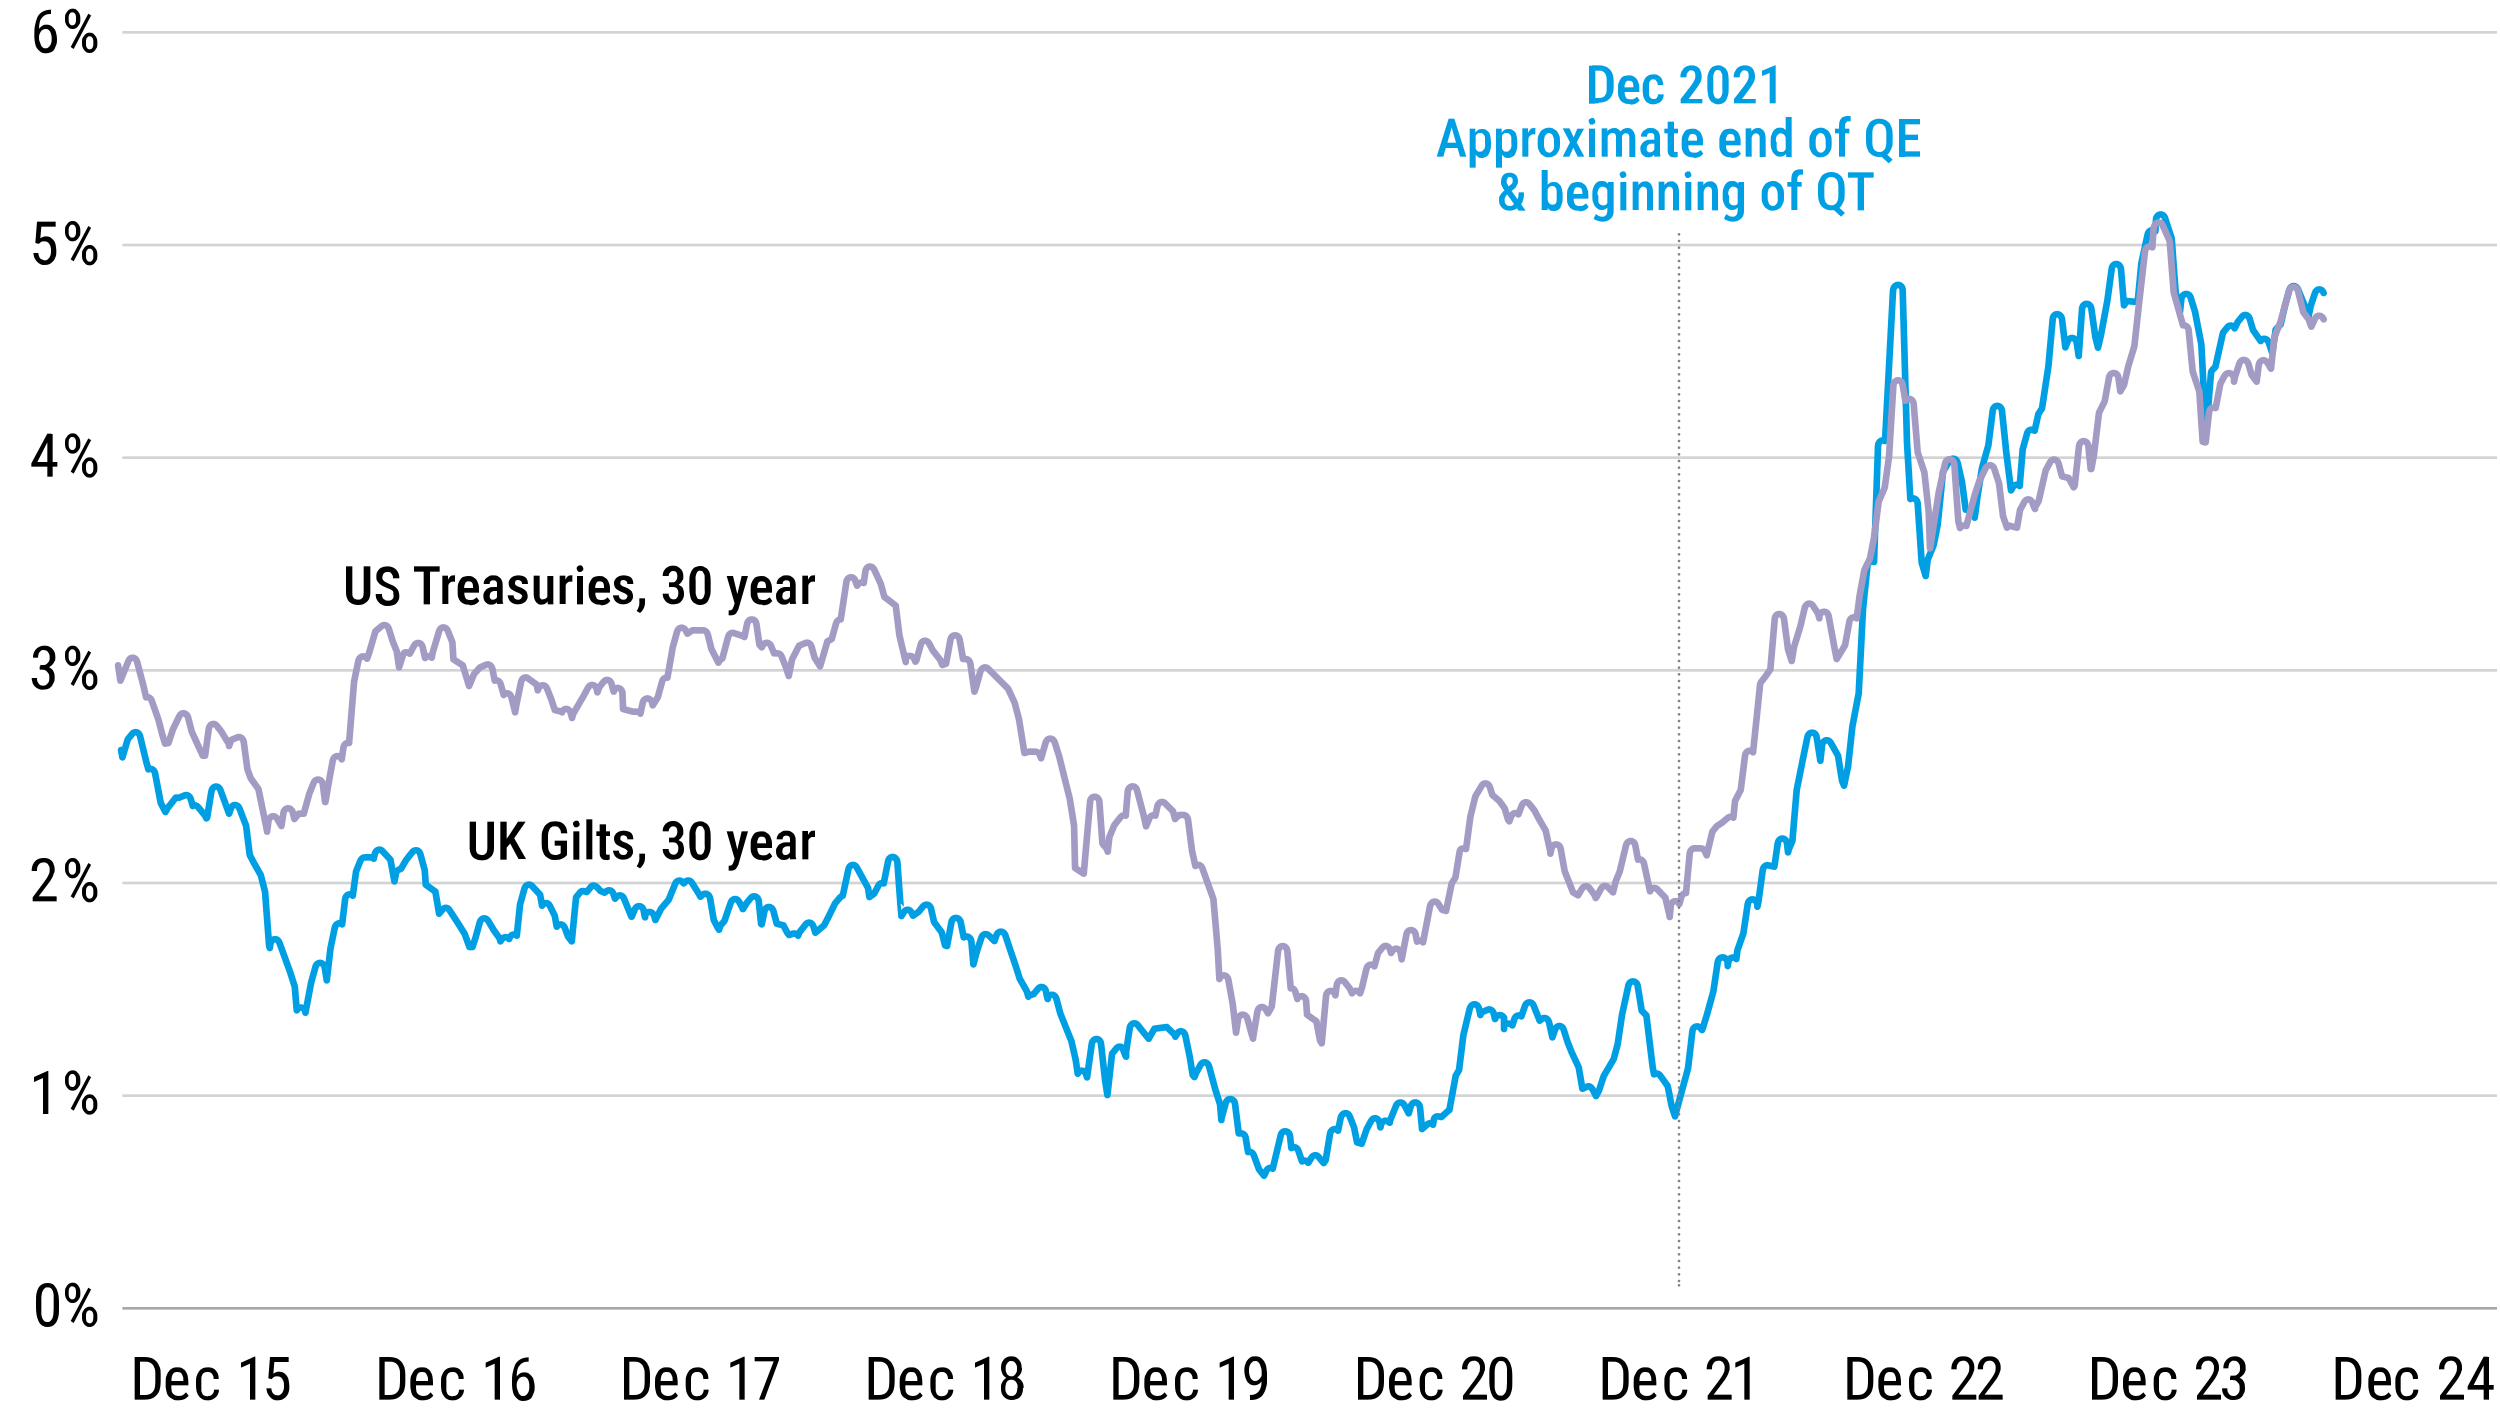 <svg xmlns="http://www.w3.org/2000/svg" viewBox="0 0 750 425"><defs><style> .cls-1 { stroke-dasharray: 0 0 0 2; } .cls-1, .cls-2, .cls-3, .cls-4, .cls-5, .cls-6 { fill: none; } .cls-1, .cls-2, .cls-4, .cls-5 { stroke-linecap: round; } .cls-1, .cls-3, .cls-4, .cls-6 { stroke-width: .8px; } .cls-1, .cls-4 { stroke: #808285; stroke-miterlimit: 10; } .cls-7 { fill: #009fe3; } .cls-7, .cls-8, .cls-9 { stroke-width: 0px; } .cls-2 { stroke: #a49bc4; } .cls-2, .cls-3, .cls-5, .cls-6 { stroke-linejoin: round; } .cls-2, .cls-5 { stroke-width: 2px; } .cls-8 { fill: #000; } .cls-3 { stroke: #d1d3d4; } .cls-9 { fill: #e46c0a; } .cls-5 { stroke: #009fe3; } .cls-6 { stroke: #a7a9ac; } </style></defs><g id="Scale"><line class="cls-3" x1="36.7" y1="9.7" x2="749.1" y2="9.7"></line><line class="cls-3" x1="36.7" y1="73.5" x2="749.1" y2="73.5"></line><line class="cls-3" x1="36.7" y1="137.3" x2="749.1" y2="137.3"></line><line class="cls-3" x1="36.7" y1="201.1" x2="749.1" y2="201.1"></line><line class="cls-3" x1="36.7" y1="264.9" x2="749.1" y2="264.9"></line><line class="cls-3" x1="36.7" y1="328.7" x2="749.1" y2="328.7"></line><line class="cls-6" x1="36.7" y1="392.5" x2="749.1" y2="392.5"></line></g><g id="Graph"><path class="cls-5" d="M697.1,87.9c-.5-1.5-2.2-1.4-2.6,0l-1.3,3.9-.7,3.5v-.2c-.1,0-1.1-3.4-1.1-3.4l-2-4.9c-.6-1.4-2.2-1.3-2.6.2l-1.3,4.7-1.3,5.6-1.5,1.6-1,7.1-1.1-3.3c-.5-1.3-1.8-1.4-2.4-.4h0s-2.3-3.3-2.3-3.3l-1-3.4c-.4-1.2-1.6-1.5-2.3-.6l-1.3,1.6-.9,1.9h0c-.5-1-1.6-1.1-2.2-.3l-1.3,1.6-2.3,10.3c-1.1,1-1.3,1.4-1.3,1.8l-1.3,15.8v.2c0,0-.4-1.3-.4-1.3l-1.2-23.3-1.9-9.8-1.3-4.2c-.5-1.7-2.6-1.4-2.8.4l-.4,3.8-1.3-5.7-1.2-16.3-2-6.1c-.6-1.7-2.6-1.3-2.7.5l-.2,3.5c-.7-.7-2-.4-2.3.9l-1.9,8.7-1.1,11.6-3.3-.3-.8,1.3-.9-10.8c-.2-2.1-2.6-2.1-2.8-.1l-1.3,9.5-1.9,10.2-.9,3.9-.8-3.2-1.2-8.5c-.3-2-2.7-1.9-2.8.2l-1,14-.6-4.1c-.4-1.6-2.1-1.8-2.7-.3l-.7,1.8-1-8.4c-.3-2.1-2.7-2-2.8,0l-1.3,14.2-1.9,12.5-1.1,1.7-1.1,5-.5-.2c-.8-.3-1.6.2-1.8,1.1l-1.3,4.7-.9,11c-.6-.6-1.6-.5-2.1.4l-.5.9-1.4-11.2-1.3-12.6c-.2-2-2.6-2.1-2.8,0l-1.3,10.3-1.9,6.8-1.3,8.1-.9,6.8-.9-1.9-1.8-.5-1.1-8.3-1.3-5.7c-.3-1.4-1.8-1.8-2.5-.6l-1.9,3.2-1.6,15.9-1.2,6.1-1.8,4.4-.6,4.9-1.2-4-1.2-17.7c-.1-1.5-1.4-1.9-2.2-1.4l-1-16.8-1.3-45.7c0-2.3-2.7-2.3-2.9,0l-1.3,24.5-1.1,20.6c-.8-.5-2,0-2.1,1.5l-1.2,34.8c-.9-.5-1.9.2-2,1.4l-1.3,12.6-1.3,25.4-1.9,10-1.3,12-1.2,5.7-.6-1.5-1.2-7.5-2.2-3.9c-.8-1.3-2.4-.8-2.6.8l-.5,4.6-1.1-7c-.3-1.9-2.4-1.9-2.8,0l-1.3,6.3-1.9,9.5-1.3,15.3-1.1,2.6-.2.8-.3-2.6c-.2-2-2.5-2.1-2.8,0l-1,6.9-1.8-.4c-.8-.2-1.6.5-1.7,1.5l-1.3,9.5-.3,1.4v-.7c-.4-2-2.6-2-2.9,0l-1.3,8.7-1.8,5.1-.3,2.6c-.7-.8-2.1-.6-2.4.9l-.2,1.2v-1.1c-.4-2-2.7-2-3,0l-1.3,8.7-1.9,6.9-1.2,3.9-.3.8-.5-.6c-.8-1-2.3-.4-2.4,1l-1.3,11.1-3.2,11.7-.7,2.7-1-3-1.2-6.1-2.3-3.2c-.5-.6-1.2-.7-1.8-.3l-.4-2.1-1.9-15.6-1.4-1.4-1.2-7.4c-.3-1.8-2.4-1.9-2.8-.1l-1.9,8.7-1.3,8.8-1.2,4.5-3,5.1-1.4,4.3-.9,1.7-1.1-2.1c-.4-.7-1-1-1.6-.7l-1.3.6h-.1c0,0-1.1-6.4-1.1-6.4l-2.1-4.5-1.2-3-1.2-3.8c-.5-1.5-2.1-1.5-2.6,0l-.8,2.3-1-4.5c-.3-1.2-1.4-1.7-2.2-1l-.6.5-1.8-4.5c-.5-1.4-2.1-1.3-2.6,0l-1.1,3.2c-.7-.6-1.8-.2-2.1.8l-.6,1.9-.4-.4-2.1-.3v1.8-3.4c-.7-1.1-2-1-2.5,0l-.2.4-.4-1.6c-.2-1-1.1-1.5-1.8-1.2l-1.9.8-.3.8-.4-1.9c-.4-1.8-2.3-1.8-2.8,0l-1.9,7.9-1.3,10.5-1,1.7-1.9,10.3h-.1l-2.3,2.1c-1.6-.5-2.1,0-2.3.9l-.2,1.4c-.5-.5-1.1-.6-1.7-.1l-1.6,1.4-.6-6.4c-.2-1.9-2.2-2.2-2.8-.4l-.6,2.1-1.3-2.5c-.6-1.1-2-1-2.5.2l-1.9,4.7v.4s-.6-.4-.6-.4c-.8-.5-1.7,0-2,1l-.2.8-.2-1.3c-.3-1.6-1.9-2-2.6-.6l-1.3,2.4-1.5,4.4-1.4-.4-.9-4.5-1.3-3.3c-.6-1.5-2.3-1.2-2.7.4l-.8,3.9-.2-.2c-.8-.7-2-.1-2.2,1.1l-1.3,7.9-.6.9-.2-.2-1.3-1.6c-.6-.8-1.6-.7-2.2.2l-.9,1.5h-.1c-.5-.7-1.2-.8-1.8-.4l-1.1-3.2c-.4-1.1-1.4-1.3-2.1-.8l-.4-3.5c-.2-1.9-2.4-2.1-2.8-.3l-2.4,10c-.6-.5-1.5-.2-1.9.6l-.7,1.5h0s-1.5-1.9-1.5-1.9l-1.6-4.3c-.3-.8-1.1-1.1-1.7-.9l-.7-4.2c-.1-.8-.7-1.4-1.4-1.4h-.7l-1.1-8.8c-.2-1.8-2.3-2.1-2.8-.3l-1.3,4.7v.4c0,0-.4-4.7-.4-4.7l-1.4-4.4-1.9-7c-.4-1.4-1.9-1.7-2.6-.4l-1.3,2.4-.5,1.2-.5-.6-.9-5.5-1.3-6.3c-.3-1.5-1.8-1.8-2.5-.6l-.5.9-.2-.6-2.4-2.3-3.7.5-1.7,3-1.4-1.7-1.9-2.4c-.8-1-2.2-.5-2.4.9l-1.1,7.2h0v1.4c-.1,0-1.1-2.7-1.1-2.7-.6-.5-1.3-.4-1.8.2l-1.3,1.6-1.4,12.4h0s-.7-4.5-.7-4.5l-1.2-10.8c-.2-2-2.5-2-2.8,0l-1.4,10-.3-.9c-.4-1.4-1.9-1.5-2.5-.2l-.6-4.1-1.3-5.7-3.3-8.2-1.2-4.5c-.4-1.5-2.1-1.6-2.6-.2v.3c-.1,0-.5-2.2-.5-2.2-.2-1.4-1.6-1.9-2.4-.9l-1.3,1.6-1.3.4-.3.4-.5-1.7-2.1-3.7-1.1-3.5-1.9-5.6-1.3-3.9c-.5-1.5-2.2-1.5-2.7,0l-.6,1.7-1.7-1.7c-.8-.7-1.9-.4-2.2.7l-1.3,3.9-1.1,4.1-.6-6.8c-.1-1.1-1-1.8-1.9-1.5l-.4.2-.9-4.5c-.4-1.8-2.5-1.8-2.8,0l-1.3,7.1-.6-.2-1-3.9-2.3-3.1-.9-4c-.3-1.3-1.6-1.6-2.4-.7l-1.3,1.6-1.7,1.2-.5-1c-.5-1-1.7-1.1-2.3,0l-.7,1.1v-.3c-.1,0-1.2-15.8-1.2-15.8-.2-2-2.4-2.2-2.8-.3l-1.3,6.6c-.6-.2-1.3,0-1.6.7l-1.3,2.4-1.4,1-.4-2.7-3.4-6.2c-.7-1.2-2.2-.9-2.5.6l-1.7,7.9-.7.4-1.6,1.9-2.1,4.3-1.2,2.3-2.6,2.2-.6-1.9c-.4-1.2-1.6-1.5-2.3-.6l-1.9,2.4-.4,1c-.4-.6-1-.8-1.6-.6l-1.1.4-.6-.8-1.1-2.1-2-.5-1-3.8c-.5-1.7-2.4-1.6-2.7.1l-.8,3.9-.2-.2-.7-6.8c-.2-1.4-1.6-1.9-2.4-.9l-1.3,1.6-1,1.7h-.1c0-.1-1.1-2.2-1.1-2.2-.6-1.2-2.1-1-2.5.3l-1.9,5.5c-1.1,1.2-1.2,1.4-1.3,1.6l-.3,1-.4-.6-1.2-2.3-1.1-6.5c-.2-1.2-1.4-1.8-2.2-1.1l-.7.6-.5-.9-2-3.2c-.5-.9-1.5-1-2.2-.2l-.3.3-.3-.3c-.7-.9-1.9-.6-2.3.5l-1.9,4.7-2.3,2.7-1.7,3.4-.4-1.3c-.5-1.5-2.3-1.5-2.7,0v.5c-.1,0-.4-1.9-.4-1.9-.2-1.7-2.1-2-2.7-.5l-.9,2.2h-.1l-.9-2.2-1.3-3.2c-.4-1.1-1.6-1.3-2.3-.5l-.4.5-.5-1.4c-.3-1-1.2-1.4-2-.9l-.7.5-1.3-.6c-1.3-1.8-2.2-1.8-2.7-1.2l-1.3,1.6c-1.3-.5-1.6-.3-1.9,0l-1.3,1.6-1.3,13.2-1.1-1.4-1-2.7c-.5-1.2-1.8-1.3-2.4-.3h0c0,0-.6-3.3-.6-3.3l-1.5-3c-.5-1-1.7-1.1-2.3,0h0c0,0-.6-3.3-.6-3.3l-2.5-2.7c-.8-.7-1.9-.2-2.2.9l-1.3,4.7-1,9.4c-.6-.6-1.6-.4-2,.4l-.3.6h0c-.6-.8-1.6-.7-2.2.1l-.4.6-.3-1-1.6-2.2-1.8-3c-.7-1.1-2.1-.9-2.5.5l-1.3,4.7-.9,2.7h-.9l-1.4-3.9-2-3.2-2.6-4c-.5-.8-1.5-.9-2.1-.1l-1,1.2-1.1-6.6-2.9-2.1-.3-4.3-1.3-4.8c-.3-1.3-1.6-1.6-2.4-.7l-1.9,2.4-1.5,2.6c-1.1.4-1.4.8-1.5,1.3l-.5,2.5-1.2-6.5-2.5-2.7c-.8-.7-1.9-.2-2.2,1l-.3,1.4c-.2-.2-.5-.4-.8-.4h-1.9c-.5,0-1,.4-1.3,1l-1.3,3.2-1,7.3c-.8-.8-2.1-.4-2.3,1.1l-.9,7.5h0c-.8-.7-1.9-.2-2.2,1l-1.3,6.3-1.1,9.5-.6-3.8c-.3-1.8-2.3-2-2.8-.2l-1.3,4.7-1.7,9v-.2c-.3-1.6-2-1.8-2.6-.5l-.6-7.1-1.4-4.4-3.2-8.8c-.6-1.6-2.4-1.3-2.7.3l-.2,1.3-.2-.7-1.2-16.1-1.3-5.1-2.1-3.7-1.2-2.3-1.1-8.8-2-5.2c-.6-1.4-2.2-1.3-2.6.1l-.5,1.5-2.6-7.1c-.6-1.6-2.4-1.3-2.7.4l-1.3,7.9-.2.2-.4-.8-2.1-2.6c-.4-.5-1.1-.7-1.6-.3l-.6-2.1c-.3-.9-1.1-1.4-1.8-1.1l-1.7.7h-1l-2.5,3.2-.6,1.1-1.4-2.7-1.7-8.9c-.2-1.1-1.2-1.6-2-1.2l-.6-2.1-1.9-7.8c-.3-1.3-1.6-1.7-2.4-.7l-1.3,1.6-1.6,5.4h0c0,0-.4-2.2-.4-2.2"></path><polygon class="cls-9" points="332.5 317.3 332.6 317.4 332.6 317.6 332.5 317.3"></polygon><path class="cls-2" d="M697.1,95.8c-.5-1.3-2-1.5-2.6-.2l-1.1,2.4-.8-2.2-1.6-2.1-1.6-6.4c-.4-1.6-2.3-1.6-2.7,0l-1.3,4.7-1.3,4.7-1.8,4.5-1,9.4-1.1-1.8c-.8-1.3-2.4-.8-2.6.8l-.6,4.9-1.5-2-1-3.4c-.5-1.5-2.2-1.5-2.7,0l-1.3,3.9-.3,1.5v-1.1c-.4-1.6-2-2-2.8-.7l-1.3,2.4-1.4,7.3c-.8-.4-1.9.1-2,1.4l-1,8.9h-.3c-.2-.2-.4-.2-.6-.2l-1-15-2-6.1-1.2-12.2c0-.9-.7-1.6-1.4-1.6h-.3l-2.8-9.9-1.2-15.4-2.1-4.7c-.7-1.5-2.5-.9-2.7.8l-.4,5.8c-.8-.6-2-.2-2.2,1.2l-1.9,16.6-1.3,11.9-1.8,5.9-1.3,5.7-1.1,1.9-.6-4.2c-.4-1.8-2.5-1.7-2.8.1l-1.3,7.1-1.7,3.4-1.5,12.5-.8,4.4h-.2c0-.1-.7-6.9-.7-6.9-.3-2-2.6-1.9-2.8.1l-1.3,11.8-.3.5-.2-.4-1.3-2.4-2-.5-1-3.8c-.4-1.4-1.9-1.7-2.6-.4l-1.3,2.4-2.1,9.2-1.1,1.9v.5c-.1,0-.7-1.7-.7-1.7-.4-1.4-1.9-1.6-2.5-.4l-1.3,2.4-.9,5.3h0c0,0-2.3-.6-2.3-.6l-.7.6-1.2-3.5-1.2-9.8-1.4-4.3c-.4-1.4-1.9-1.5-2.6-.3l-1.9,3.9-1.4,4.2-2.5,9.3c-.5-.3-1.2-.2-1.6.3l-.3.3-.5-2-1.2-17c-.1-2-2.4-2.2-2.8-.3l-1.9,8.7-2.6,16.7-.4-11-1.3-11.8-2-6-1.2-14.5c-.1-1.6-1.7-2-2.5-1l-.8-4.7c-.3-2-2.7-1.8-2.8.2l-1.3,21.3-1.3,9.3-1.8,4.2-1.4,10.8-1.2,6.2-1.7,3.5-1.4,7.6-.9,6.9h0c-.8-.7-2-.2-2.2,1l-1.3,7.1-1.1,1.8-1.4,2.3-.5-2.5-1.9-10.3c-.3-1.9-2.5-1.8-2.8,0v.6c0,0-.4-1.5-.4-1.5l-1.6-2.4c-.8-1-2.1-.5-2.4.8l-1.3,5.5-1.9,6.2-.7,4.2-1.1-3.5-1.2-9.1c-.3-2-2.7-2-2.8.1l-1.3,15-1.6,2.3c-1.4,1.7-1.5,2-1.5,2.4l-1.3,12.6-.8,7.6c-.8-.9-2.2-.5-2.4,1l-1.3,10.3-1.7,3.3-.5,5c-.5-.4-1.1-.4-1.6,0l-1.9,1.6c-1.3.8-1.4.9-1.5,1l-1.3,1.6-1.7,7.1-.5-1.1c-.2-.6-.7-1-1.3-1h-1.9c-.7,0-1.3.7-1.4,1.6l-1.1,11.8c-.6,0-1.2.4-1.4,1.2l-.6,2.1c-.7-1.4-2.5-1-2.6.7l-.3,3.2v-.2c0,0-1.3-5.6-1.3-5.6l-2.5-2.6c-.7-.6-1.7-.3-2.1.7l-1.8-8.3c-.2-1-1.1-1.5-1.8-1.2l-.8-4.2c-.3-1.8-2.3-1.9-2.8-.1l-1.9,7.9-1.2,2.9-.8,3.3-1.5-1.5c-.7-.7-1.6-.5-2.1.4l-1.3,2.4-.3.4-.4-1-1.5-2c-.6-.8-1.6-.7-2.2.2l-1.2,2-1.5-.9-1.3-3.3-1.2-3-1.2-6.7c-.3-1.8-2.4-1.9-2.8,0l-.3,1.4v-.5c0,0-1.4-6.4-1.4-6.4l-2.2-3.8-1.2-2.3-1.5-1.9c-.7-.9-1.9-.6-2.3.5l-1,2.6c-.7-.7-1.8-.4-2.2.7l-.5,1.4-.4-.5-1-3.4-1.6-2.2-2.1-1.8-.8-2.5c-.5-1.2-1.8-1.3-2.4-.3l-1.9,3.2-1.5,6.1-1.3,9.7c-1.4-.4-1.8.1-1.9.7l-1.3,7.9-1.1,1.7-1.7,8.3-1.2-.4-1.2-1.9c-.8-1-2.1-.5-2.4.8l-2.1,10.9-.2-.2c-.5-.4-1.1-.4-1.6,0l-.4-2.1c-.3-1.8-2.5-1.9-2.8,0l-1.4,7.4-.3-1.8c-.2-1.5-1.8-1.9-2.5-.7l-.4.6-.3-1c-.4-1.2-1.6-1.5-2.3-.6l-1.3,1.6-1.1,4c-.7-.9-2.1-.6-2.4.8l-1.3,5.5-.6,1.8c-.6-1-1.8-1-2.4,0h0s-.7-1.5-.7-1.5l-1.5-1.9c-.8-1-2.2-.5-2.4,1l-.4,3h0c-.5-1.9-2.6-1.7-2.8.2l-1.3,14.2h0c0,0-.5-.8-.5-.8l-1.1-5.8-2.8-2-.3-4.3c-.4-1.5-2-1.7-2.6-.4l-.6-2.1c-.2-.8-.8-1.2-1.4-1.1l-1-11.1c-.2-2.1-2.6-2.1-2.8,0l-1.9,16.6-1.1,2-.7-1.2c-.7-1.2-2.3-.8-2.5.7l-1.3,7.9v.2s-.4-1.3-.4-1.3l-1.3-4.7c-.5-1.7-2.5-1.6-2.8.2l-.6,4-1-8.6-1.3-7.2c-.3-1.8-2.2-1.8-2.7-.3l-.5-8.9-1.3-15.1-3.3-9.2c-.4-1.1-1.4-1.3-2.1-.7l-1-4.5-1.2-9.3c-.1-.9-.7-1.5-1.4-1.5h-1.3l-1.2,1.2-.6-2.3-2.5-2.5c-.8-.7-1.9-.2-2.2,1l-.6,2.8c-.7-.3-1.5,0-1.8.8l-1,2.4-.8-3.6-1.9-7.2c-.5-1.8-2.6-1.5-2.8.4l-.6,7.2c-.5-.2-1.1-.1-1.5.4l-1.9,2.4-1.5,3.6-.5,4.4h0c0-.1-1.6-2.5-1.6-2.5l-.9-12.4c-.2-2.1-2.7-2.1-2.8,0l-1.9,21.5-2.6-1.7-.3-12.7-1.3-8.1-3.2-12.8-1.3-4.1c-.5-1.5-2.2-1.5-2.7,0l-1.4,4.8-.4-1c-.2-.6-.7-1-1.3-1h-1.9l-1.4.4-1.6-10-1.3-5-2-4.3-2.9-2.9-3.1-3.1c-.8-.8-1.9-.3-2.3.8l-1.3,4.7-.5,1.4-1.2-8.3c-.1-.8-.7-1.5-1.4-1.5h-.8l-1-5.7c-.3-1.9-2.5-1.9-2.8,0l-1.3,7.1-1.1.4-.7-1.6-2.2-2.8-1.1-2.1c-.7-1.2-2.2-1-2.5.4l-1.3,4.7-.3.4-.3-.7c-.2-.6-.7-1-1.3-1h-1.3v1.8l-1.9-8-1.1-8.9-2.7-2.1h0s-.7-.5-.7-.5l-1.1-4-2-4.3c-.7-1.4-2.4-1-2.6.6l-.5,3.5c-.5-.3-1.2-.2-1.6.3l-.4.5-.5-1.4c-.5-1.7-2.5-1.4-2.7.3l-1.7,11.2h0c-.6,0-1.2.5-1.4,1.2l-1.3,4.7-1.3.7-1.9,6.5-.3,1-1.6-2.5-1-3.5c-.3-.9-1.1-1.3-1.8-1l-1.9.8-2.1,4.1-1,5-.8-2.5-1.3-3.3c-.2-.6-.7-1-1.3-1h-1l-.9-2.2c-.5-1.2-1.9-1.3-2.5-.2l-.3.6-.7-.8-.9-6.2c-.3-1.8-2.4-1.9-2.8,0l-.8,3.9-.2-.2-3-1c-.7-.2-1.5.3-1.7,1.2l-1.7,6.4-.7.5-.5.8-2.1-4.1-1.1-4.4c-.2-.7-.7-1.2-1.4-1.2h-3.2l-1.5,1-.5-1c-.7-1.2-2.2-1-2.6.4l-1.3,4.7-1.6,9.1c-.7-.1-1.4.3-1.6,1.2l-1.3,4.7-1.5,2.4-.2-.8c-.4-1.7-2.4-1.7-2.8,0l-.7,3.3c-.3-.4-.7-.6-1.1-.6h-1.1l-3-.8-.2-5c-.3-1.5-2-1.8-2.6-.5v.3c-.1,0-.6-2.2-.6-2.2-.3-1.3-1.6-1.8-2.4-.8l-1.3,1.6-.6,1.6-.2-.9c-.3-1.5-1.9-1.8-2.6-.5l-1.3,2.4-3.2,5.5-.3,1.2-.4-1.5c-.4-1.4-1.9-1.7-2.6-.4v.2c0,0-.2-.2-.2-.2l-2-.5-1-3.1-1.3-3.3c-.5-1.4-2.1-1.3-2.6,0l-.2.5-.3-1.7-2.9-2.1c-.8-.3-1.6.3-1.8,1.3l-1.3,6.3-.5,2.8h0c0-.1-1.1-4.5-1.1-4.5-.3-1.3-1.6-1.6-2.3-.7l-.9-3.2c-.3-1-1.1-1.4-1.8-1.1l-.7-3.5c-.2-1-1.1-1.6-1.8-1.3l-1.9.8-1.8,2-1.5,3.6-1.9-6.2-2.8-1.8-.3-5.1-1.4-3.5c-.6-1.4-2.2-1.3-2.6.2l-1.9,6.3-.3,1.6c-.5-.5-1.2-.6-1.7-.1l-.3.2-.7-3.2c-.3-1.5-1.9-1.8-2.6-.5l-1.3,2.4c-1.3-.8-1.8-.3-2,.3l-1.2,3.8-.7-4.8-1.2-3-1.2-3.8c-.3-1-1.4-1.4-2.1-.8l-1.9,1.6-1.9,6.5-.6,1.7-.4-.4c-.8-.7-1.9-.1-2.2,1l-1.3,6.3-1.5,18.4c-.7-.2-1.5.3-1.7,1.4l-.5,3.5c-.6-1.5-2.4-1.2-2.7.4l-1.3,7.1-.9,5.3h-.1c0-.1-.7-5.4-.7-5.4-.3-1.6-2.1-1.8-2.7-.4l-1.3,3.2-1.7,6.1h-1.5l-1.3,1.6-.5-2c-.5-1.7-2.5-1.6-2.8.2l-.6,3.9-1.3-2.2c-.8-1.3-2.4-.8-2.6.8l-.4,3.1v-.2s-2.6-12.6-2.6-12.6l-2.3-3.2-1-2.7-1.1-8.2c-.2-1.1-1-1.7-1.9-1.4l-1.9.8-.6,1.8v-.6c-.1,0-2.3-3.7-2.3-3.7l-1.4-1.8c-.8-1-2.2-.5-2.4,1l-1.1,8h-.7l-3.3-7.2-1.1-4.3c-.4-1.4-2-1.7-2.6-.4l-1.9,3.9-1.4,4.2-1,.2-.8-2.6-1.2-4.6-2-5.7c-.3-.8-1-1.2-1.7-1l-.8-3.5-1.9-7.2c-.4-1.5-2.1-1.6-2.6-.2l-1.3,3.2-1.1,2.7-.7-4.6"></path></g><g id="Labels"><g><path class="cls-8" d="M702.3,407.1v12.8h-1.6v-12.8h1.6ZM703.5,419.9h-2.2v-1.4h2.2c.8,0,1.4-.1,1.9-.4.5-.3.8-.7,1.1-1.3.2-.6.3-1.3.3-2.2v-2.2c0-.7,0-1.3-.2-1.8s-.3-.9-.6-1.2-.6-.6-1-.7c-.4-.2-.9-.2-1.4-.2h-2.4v-1.4h2.4c.7,0,1.4.1,2,.3.6.2,1.1.6,1.5,1,.4.4.7,1,1,1.7.2.7.3,1.4.3,2.3v2.2c0,.9-.1,1.6-.3,2.3-.2.7-.5,1.2-1,1.7s-.9.8-1.5,1-1.3.3-2.1.3Z"></path><path class="cls-8" d="M714.2,420.1c-.6,0-1.1,0-1.5-.3s-.8-.4-1.2-.8c-.3-.3-.6-.8-.7-1.3s-.3-1.2-.3-1.9v-1.1c0-.8,0-1.5.3-2.1s.5-1,.8-1.4.7-.6,1.1-.8.9-.2,1.3-.2,1.1,0,1.5.3.8.5,1,.9.5.8.6,1.4c.1.6.2,1.2.2,1.9v.9h-5.9v-1.3h4.4v-.2c0-.5,0-.9-.2-1.3-.1-.4-.3-.7-.5-.9-.2-.2-.6-.3-1-.3s-.6,0-.8.1c-.2,0-.5.3-.6.5-.2.2-.3.6-.4,1,0,.4-.1.9-.1,1.6v1.1c0,.5,0,.9.1,1.3,0,.4.2.7.4.9.2.2.4.4.7.5.3.1.6.2,1,.2.5,0,1-.1,1.3-.3.3-.2.6-.5.9-.8l.8,1c-.2.2-.4.5-.7.7-.3.2-.6.4-1,.5-.4.1-.9.2-1.4.2Z"></path><path class="cls-8" d="M722.3,418.8c.3,0,.6,0,.8-.2.3-.1.5-.3.6-.6.2-.3.3-.6.3-1.1h1.5c0,.6-.2,1.2-.5,1.7-.3.5-.7.8-1.2,1.1-.5.3-1,.4-1.6.4s-1.2,0-1.6-.3c-.5-.2-.8-.5-1.1-.9-.3-.4-.5-.8-.7-1.4-.1-.5-.2-1.2-.2-1.8v-1.1c0-.7,0-1.3.2-1.8s.4-1,.7-1.4c.3-.4.7-.7,1.1-.9.5-.2,1-.3,1.6-.3s1.2.1,1.7.4c.5.3.8.7,1.1,1.2.3.5.4,1.1.4,1.9h-1.5c0-.5-.1-.9-.3-1.2-.1-.3-.3-.5-.6-.7-.3-.2-.6-.2-.9-.2s-.7,0-1,.2c-.3.1-.5.4-.6.6s-.3.6-.3,1c0,.4,0,.8,0,1.3v1.1c0,.5,0,.9,0,1.3,0,.4.2.7.3,1,.2.3.4.5.6.6.3.1.6.2,1,.2Z"></path><path class="cls-8" d="M739.2,418.6v1.3h-7.2v-1.2l3.5-4.7c.4-.6.8-1.1,1-1.5s.4-.8.5-1.1c0-.3.1-.6.1-1s0-.8-.2-1.1c-.1-.3-.3-.6-.6-.8s-.6-.3-.9-.3-.9.1-1.2.3c-.3.2-.5.5-.7.9s-.2.8-.2,1.4h-1.6c0-.7.1-1.4.4-2s.7-1.1,1.2-1.4c.5-.4,1.2-.5,2-.5s1.3.1,1.8.4c.5.3.9.7,1.1,1.2.3.5.4,1.1.4,1.8s0,.8-.2,1.1c-.1.4-.2.8-.4,1.1-.2.4-.4.8-.6,1.1s-.5.7-.8,1.1l-2.8,3.7h5.3Z"></path><path class="cls-8" d="M748.1,415.6v1.3h-7.8v-1l4.8-8.9h1.2l-1.2,2.6-3,5.9h6.1ZM746.7,407.1v12.8h-1.6v-12.8h1.6Z"></path></g><g><path class="cls-8" d="M17.7,390.4v2c0,1,0,1.9-.2,2.7-.2.7-.4,1.3-.7,1.7s-.7.8-1.1,1c-.4.2-.9.3-1.4.3s-.8,0-1.1-.2c-.4-.1-.7-.3-1-.6-.3-.3-.5-.6-.7-1.1s-.4-1-.5-1.6-.2-1.4-.2-2.2v-2c0-1,0-1.9.2-2.6s.4-1.3.7-1.7c.3-.4.7-.7,1.1-.9.4-.2.9-.3,1.4-.3s.8,0,1.2.2c.4.1.7.3.9.6s.5.6.7,1c.2.4.3,1,.5,1.6.1.6.2,1.4.2,2.2ZM16.1,392.6v-2.5c0-.6,0-1.1,0-1.5,0-.4-.1-.8-.2-1.1-.1-.3-.2-.6-.4-.8s-.3-.3-.5-.4c-.2,0-.4-.1-.7-.1s-.6,0-.8.2-.4.4-.6.7c-.2.3-.3.7-.4,1.2s-.1,1.1-.1,1.8v2.5c0,.6,0,1.1,0,1.5,0,.4.1.8.2,1.1.1.3.2.6.4.8s.3.4.5.5c.2,0,.4.1.7.1s.6,0,.8-.2.4-.4.6-.7c.2-.3.3-.7.4-1.3,0-.5.1-1.1.1-1.8Z"></path><path class="cls-8" d="M19.5,388.2v-.7c0-.5,0-.9.3-1.3.2-.4.4-.7.8-1s.7-.4,1.2-.4.9.1,1.2.4c.3.2.6.6.8,1s.3.8.3,1.3v.7c0,.5,0,.9-.3,1.3s-.4.7-.8,1-.7.4-1.2.4-.9-.1-1.2-.4c-.3-.2-.6-.6-.8-1-.2-.4-.3-.8-.3-1.3ZM20.6,387.5v.7c0,.3,0,.5.1.8,0,.2.2.4.4.6.2.2.4.2.6.2s.4,0,.6-.2c.2-.1.3-.3.4-.6,0-.2.1-.5.1-.8v-.7c0-.3,0-.5-.1-.8s-.2-.4-.4-.6c-.2-.1-.4-.2-.6-.2s-.5,0-.6.2c-.2.2-.3.3-.4.6,0,.2-.1.5-.1.8ZM27.3,386.9l-5.2,10-.9-.6,5.3-10,.9.6ZM24.6,395.4v-.7c0-.5,0-.9.3-1.3.2-.4.4-.7.8-1,.3-.2.7-.4,1.2-.4s.9.1,1.2.4.6.6.8,1,.3.8.3,1.3v.7c0,.5,0,.9-.3,1.3s-.4.7-.8,1c-.3.2-.7.4-1.2.4s-.9-.1-1.2-.4c-.3-.2-.6-.6-.8-1-.2-.4-.3-.8-.3-1.3ZM25.8,394.7v.7c0,.3,0,.5.1.8,0,.2.2.4.4.6.2.1.4.2.6.2s.4,0,.6-.2c.2-.2.3-.3.4-.6,0-.2.1-.5.1-.8v-.7c0-.3,0-.5-.1-.8s-.2-.4-.4-.6c-.2-.1-.4-.2-.6-.2s-.5,0-.6.2c-.2.2-.3.3-.4.6s-.1.5-.1.8Z"></path></g><g><path class="cls-7" d="M478.6,19.7v11.4h-1.9v-11.4h1.9ZM479.5,31h-2v-1.6h2c.6,0,1.1-.1,1.5-.3s.6-.6.8-1,.2-1.1.2-1.8v-1.9c0-.6,0-1-.1-1.4s-.2-.7-.4-1-.4-.4-.7-.6-.7-.2-1.1-.2h-2.1v-1.6h2.1c.7,0,1.2.1,1.8.3s1,.5,1.4.9.7.9.9,1.5.3,1.3.3,2v1.8c0,.8-.1,1.5-.3,2s-.5,1.1-.9,1.5-.8.7-1.4.9-1.1.3-1.8.3Z"></path><path class="cls-7" d="M488.9,31.2c-.5,0-1,0-1.5-.2s-.8-.4-1.1-.7-.5-.7-.7-1.2-.2-1-.2-1.7v-.8c0-.7,0-1.3.2-1.8s.4-.9.7-1.3.6-.6,1-.7.8-.2,1.3-.2,1,0,1.4.3.7.4,1,.8.4.8.6,1.3.2,1.1.2,1.7v.9h-5.5v-1.4h3.7v-.2c0-.4,0-.7-.1-1s-.2-.5-.4-.6-.4-.2-.8-.2-.4,0-.6.1-.3.2-.4.4-.2.5-.3.8,0,.7,0,1.2v.8c0,.4,0,.8.1,1.1s.2.5.3.7.3.3.6.4.5.1.8.1c.4,0,.8,0,1.1-.2s.6-.4.8-.6l.8,1.1c-.2.2-.4.4-.6.6s-.6.4-.9.5-.8.2-1.3.2Z"></path><path class="cls-7" d="M496.2,29.7c.2,0,.4,0,.6-.1s.3-.3.4-.5.2-.5.2-.8h1.7c0,.6-.1,1.1-.4,1.6s-.6.8-1.1,1-.9.4-1.5.4-1,0-1.5-.3-.8-.4-1-.8-.5-.8-.6-1.3-.2-1.1-.2-1.7v-.8c0-.6,0-1.2.2-1.7s.3-.9.6-1.3.6-.6,1-.8.9-.3,1.5-.3,1.1.1,1.5.4.8.6,1,1.1.4,1.1.4,1.7h-1.7c0-.4,0-.7-.2-.9s-.2-.4-.4-.6-.4-.2-.7-.2-.5,0-.7.2-.3.3-.4.5-.2.5-.2.8,0,.6,0,1v.8c0,.4,0,.7,0,1.1s.1.6.2.8.2.4.4.5.4.2.7.2Z"></path><path class="cls-7" d="M510.7,29.5v1.5h-6.5v-1.3l3.1-4c.3-.5.6-.8.8-1.2s.3-.6.4-.9.1-.5.1-.8,0-.7-.1-.9-.2-.5-.4-.6-.4-.2-.7-.2-.6,0-.8.3-.4.4-.5.7-.2.7-.2,1.1h-1.8c0-.7.1-1.3.4-1.8s.6-1,1.1-1.3,1.1-.5,1.8-.5,1.2.1,1.7.4.8.6,1,1.1.4,1,.4,1.7,0,.7-.1,1.1-.2.7-.4,1-.4.7-.6,1-.5.7-.8,1.1l-2,2.7h4.3Z"></path><path class="cls-7" d="M518.6,24.4v1.9c0,.9,0,1.6-.2,2.3s-.4,1.1-.6,1.5-.6.7-1,.9-.8.3-1.3.3-.7,0-1.1-.2-.6-.3-.9-.5-.5-.6-.7-.9-.3-.9-.4-1.4-.2-1.2-.2-1.9v-1.9c0-.9,0-1.7.2-2.3s.4-1.1.7-1.5.6-.7,1-.8.8-.3,1.3-.3.7,0,1.1.2.6.3.9.5.5.6.7.9.3.8.4,1.4.1,1.2.1,1.9ZM516.7,26.5v-2.4c0-.4,0-.8,0-1.2s0-.6-.2-.9-.2-.4-.3-.6-.2-.3-.4-.3-.3-.1-.5-.1-.4,0-.6.2-.3.3-.4.5-.2.6-.3,1,0,.9,0,1.4v2.4c0,.5,0,.9,0,1.2s.1.6.2.9.2.4.3.6.2.3.4.3.3.1.5.1.4,0,.6-.2.3-.3.4-.5.2-.6.3-1,0-.9,0-1.4Z"></path><path class="cls-7" d="M526.7,29.5v1.5h-6.5v-1.3l3.1-4c.3-.5.6-.8.8-1.2s.3-.6.4-.9.1-.5.1-.8,0-.7-.1-.9-.2-.5-.4-.6-.4-.2-.7-.2-.6,0-.8.3-.4.4-.5.7-.2.7-.2,1.1h-1.8c0-.7.1-1.3.4-1.8s.6-1,1.1-1.3,1.1-.5,1.8-.5,1.2.1,1.7.4.8.6,1,1.1.4,1,.4,1.7,0,.7-.1,1.1-.2.7-.4,1-.4.7-.6,1-.5.7-.8,1.1l-2,2.7h4.3Z"></path><path class="cls-7" d="M532.7,19.6v11.4h-1.8v-9.1l-2.3.9v-1.6l3.9-1.6h.2Z"></path><path class="cls-7" d="M435.8,37.2l-2.8,9.8h-2l3.6-11.4h1.2v1.6ZM438,42.8v1.6h-5.3v-1.6h5.3ZM438,47l-2.8-9.8v-1.6c-.1,0,1.1,0,1.1,0l3.6,11.4h-2Z"></path><path class="cls-7" d="M442.7,40.2v10.1h-1.8v-11.7h1.7v1.6ZM447.3,42.5v.7c0,.7,0,1.2-.2,1.8s-.3.9-.5,1.3-.5.6-.9.8-.7.3-1.2.3-.8,0-1.1-.3-.6-.5-.8-.8-.4-.7-.5-1.2-.2-1-.3-1.5v-1c0-.6.1-1.1.3-1.6s.3-.9.5-1.2.5-.6.8-.8.7-.3,1.1-.3.9,0,1.2.2.6.4.9.7.4.8.5,1.3.2,1.1.2,1.8ZM445.5,43.1v-.7c0-.4,0-.8,0-1.1s-.1-.6-.3-.8-.3-.4-.5-.5-.4-.1-.7-.1-.5,0-.6.1-.3.2-.5.4-.2.4-.3.6-.1.5-.1.8v1.9c0,.3.1.6.2.9s.3.5.5.7.5.2.8.2.5,0,.7-.2.3-.3.5-.5.2-.5.3-.8,0-.7,0-1.1Z"></path><path class="cls-7" d="M450.6,40.2v10.1h-1.8v-11.7h1.7v1.6ZM455.2,42.5v.7c0,.7,0,1.2-.2,1.8s-.3.9-.5,1.3-.5.6-.9.8-.7.3-1.2.3-.8,0-1.1-.3-.6-.5-.8-.8-.4-.7-.5-1.2-.2-1-.3-1.5v-1c0-.6.1-1.1.3-1.6s.3-.9.5-1.2.5-.6.8-.8.7-.3,1.1-.3.9,0,1.2.2.6.4.9.7.4.8.5,1.3.2,1.1.2,1.8ZM453.4,43.1v-.7c0-.4,0-.8,0-1.1s-.1-.6-.3-.8-.3-.4-.5-.5-.4-.1-.7-.1-.5,0-.6.1-.3.2-.5.4-.2.4-.3.6-.1.5-.1.8v1.9c0,.3.1.6.2.9s.3.5.5.7.5.2.8.2.5,0,.7-.2.3-.3.5-.5.2-.5.3-.8,0-.7,0-1.1Z"></path><path class="cls-7" d="M458.5,40.2v6.8h-1.8v-8.5h1.7v1.6ZM460.6,38.5v1.8c-.1,0-.2,0-.3,0s-.2,0-.3,0c-.2,0-.5,0-.6.1s-.3.2-.5.4-.2.4-.3.6-.1.5-.1.8h-.4c0-.5,0-1,.1-1.5s.2-.9.4-1.2.4-.6.6-.8.6-.3.9-.3.2,0,.3,0,.2,0,.3,0Z"></path><path class="cls-7" d="M461.3,43.1v-.7c0-.7,0-1.2.2-1.7s.4-.9.7-1.3.7-.6,1.1-.8.9-.3,1.3-.3,1,0,1.4.3.8.4,1.1.8.5.8.7,1.3.2,1.1.2,1.7v.7c0,.7,0,1.2-.2,1.7s-.4.9-.7,1.3-.7.6-1.1.8-.9.3-1.4.3-.9,0-1.3-.3-.8-.4-1.1-.8-.5-.8-.7-1.3-.2-1.1-.2-1.7ZM463.2,42.5v.7c0,.4,0,.8.1,1.1s.2.6.3.8.3.4.5.5.4.2.6.2.5,0,.7-.2.3-.3.5-.5.2-.5.3-.8,0-.7,0-1.1v-.7c0-.4,0-.8-.1-1.1s-.2-.6-.3-.8-.3-.4-.5-.5-.4-.2-.6-.2-.4,0-.6.2-.3.3-.5.5-.2.5-.3.8-.1.7-.1,1.1Z"></path><path class="cls-7" d="M470.9,38.6l1.2,2.6,1.1-2.6h2l-2.2,4.1,2.3,4.3h-2l-1.3-2.7-1.2,2.7h-2l2.2-4.3-2.2-4.2h2Z"></path><path class="cls-7" d="M476.6,36.4c0-.3,0-.5.3-.7s.4-.3.7-.3.6,0,.7.3.3.4.3.7,0,.5-.3.7-.4.3-.7.3-.6,0-.7-.3-.3-.4-.3-.7ZM478.5,38.6v8.5h-1.8v-8.5h1.8Z"></path><path class="cls-7" d="M482.3,40.3v6.7h-1.8v-8.5h1.7v1.7ZM482,42.5h-.6c0-.6,0-1.1.2-1.6s.3-.9.5-1.3.5-.7.9-.9.8-.3,1.3-.3.6,0,.9.2.5.3.7.5.4.5.5.9.2.8.2,1.4v5.6h-1.8v-5.5c0-.4,0-.7-.1-1s-.2-.4-.4-.5-.4-.1-.6-.1-.5,0-.7.2-.3.3-.5.5-.2.5-.2.8,0,.6,0,1ZM486.3,42l-.9.2c0-.5,0-1,.2-1.5s.3-.9.5-1.2.5-.6.9-.8.8-.3,1.2-.3.7,0,1,.2.5.3.7.6.4.6.5,1,.2.9.2,1.4v5.5h-1.8v-5.5c0-.4,0-.7-.1-1s-.2-.4-.4-.5-.4-.1-.6-.1-.4,0-.6.2-.3.3-.4.4-.2.4-.2.7,0,.5,0,.8Z"></path><path class="cls-7" d="M496.5,41.9v1.2s-.9,0-.9,0c-.3,0-.5,0-.7.1s-.4.2-.5.3-.3.3-.3.5-.1.4-.1.6,0,.5.1.6.2.3.3.4.3.1.5.1.5,0,.8-.2.4-.3.5-.5.2-.3.1-.5l.4.8c0,.2-.1.4-.2.6s-.3.4-.4.6-.4.4-.6.5-.5.2-.9.2c-.5,0-.9,0-1.3-.3s-.7-.5-.9-.9-.3-.8-.3-1.3,0-.8.2-1.1.3-.6.6-.9.6-.4,1-.6.9-.2,1.5-.2h1ZM496.3,45.3v-4.2c0-.3,0-.5-.1-.7s-.2-.3-.4-.4-.3-.1-.6-.1-.4,0-.6.1-.3.2-.4.4-.1.4-.1.6h-1.8c0-.3,0-.7.2-1s.3-.6.6-.8.6-.4.9-.6.8-.2,1.2-.2,1,0,1.4.3.8.5,1,.9.4.9.4,1.6v3.9c0,.4,0,.7,0,1s.1.6.2.8h0c0,.1-1.9.1-1.9.1,0-.2-.1-.5-.2-.8s0-.6,0-.9Z"></path><path class="cls-7" d="M503.4,38.6v1.4h-4.1v-1.4h4.1ZM500.4,36.5h1.8v8.2c0,.3,0,.5,0,.6s.1.2.2.3.2,0,.4,0,.2,0,.3,0,.2,0,.2,0v1.5c-.1,0-.3,0-.5.1s-.4,0-.6,0c-.4,0-.7,0-1-.2s-.5-.4-.7-.8-.2-.8-.2-1.4v-8.3Z"></path><path class="cls-7" d="M508,47.2c-.5,0-1,0-1.5-.2s-.8-.4-1.1-.7-.5-.7-.7-1.2-.2-1-.2-1.7v-.8c0-.7,0-1.3.2-1.8s.4-.9.7-1.3.6-.6,1-.7.8-.2,1.3-.2,1,0,1.4.3.7.4,1,.8.4.8.6,1.3.2,1.1.2,1.7v.9h-5.5v-1.4h3.7v-.2c0-.4,0-.7-.1-1s-.2-.5-.4-.6-.4-.2-.8-.2-.4,0-.6.1-.3.2-.4.4-.2.5-.3.8,0,.7,0,1.2v.8c0,.4,0,.8.1,1.1s.2.5.3.7.3.3.6.4.5.1.8.1c.4,0,.8,0,1.1-.2s.6-.4.8-.6l.8,1.1c-.2.2-.4.4-.6.6s-.6.4-.9.5-.8.2-1.3.2Z"></path><path class="cls-7" d="M519.3,47.2c-.5,0-1,0-1.5-.2s-.8-.4-1.1-.7-.5-.7-.7-1.2-.2-1-.2-1.7v-.8c0-.7,0-1.3.2-1.8s.4-.9.7-1.3.6-.6,1-.7.8-.2,1.3-.2,1,0,1.4.3.7.4,1,.8.4.8.6,1.3.2,1.1.2,1.7v.9h-5.5v-1.4h3.7v-.2c0-.4,0-.7-.1-1s-.2-.5-.4-.6-.4-.2-.8-.2-.4,0-.6.1-.3.2-.4.4-.2.5-.3.8,0,.7,0,1.2v.8c0,.4,0,.8.1,1.1s.2.5.3.7.3.3.6.4.5.1.8.1c.4,0,.8,0,1.1-.2s.6-.4.8-.6l.8,1.1c-.2.2-.4.4-.6.6s-.6.4-.9.5-.8.2-1.3.2Z"></path><path class="cls-7" d="M525.5,40.4v6.6h-1.8v-8.5h1.7v1.8ZM525.1,42.5h-.6c0-.6,0-1.2.2-1.7s.3-.9.6-1.3.6-.6.9-.8.7-.3,1.2-.3.6,0,.9.2.5.3.7.5.4.6.5,1,.2.9.2,1.5v5.5h-1.8v-5.5c0-.4,0-.7-.1-.9s-.2-.4-.4-.5-.4-.2-.6-.2-.4,0-.6.2-.4.3-.5.5-.2.5-.3.8-.1.6-.1,1Z"></path><path class="cls-7" d="M531.2,43.1v-.7c0-.7,0-1.3.2-1.8s.3-.9.6-1.3.5-.6.9-.8.7-.2,1.2-.2.8,0,1.1.3.6.5.8.8.4.8.5,1.2.2,1,.3,1.6v.9c0,.6-.1,1.1-.3,1.6s-.3.9-.5,1.2-.5.6-.8.8-.7.3-1.1.3-.8,0-1.2-.3-.6-.4-.9-.8-.4-.8-.6-1.3-.2-1.1-.2-1.8ZM533,42.5v.7c0,.4,0,.8,0,1.1s.1.6.2.8.3.3.5.4.4.1.7.1.6,0,.8-.2.4-.4.5-.7.2-.6.2-.9v-1.8c0-.3,0-.5-.2-.8s-.2-.4-.3-.6-.3-.3-.5-.4-.4-.2-.6-.2-.5,0-.7.2-.3.3-.5.5-.2.5-.3.8,0,.7,0,1.1ZM535.7,45.3v-10.2h1.8v12h-1.6s-.2-1.8-.2-1.8Z"></path><path class="cls-7" d="M542.8,43.1v-.7c0-.7,0-1.2.2-1.7s.4-.9.7-1.3.7-.6,1.1-.8.9-.3,1.3-.3,1,0,1.4.3.8.4,1.1.8.5.8.7,1.3.2,1.1.2,1.7v.7c0,.7,0,1.2-.2,1.7s-.4.9-.7,1.3-.7.6-1.1.8-.9.3-1.4.3-.9,0-1.3-.3-.8-.4-1.1-.8-.5-.8-.7-1.3-.2-1.1-.2-1.7ZM544.7,42.5v.7c0,.4,0,.8.1,1.1s.2.6.3.8.3.4.5.5.4.2.6.2.5,0,.7-.2.3-.3.5-.5.2-.5.3-.8,0-.7,0-1.1v-.7c0-.4,0-.8-.1-1.1s-.2-.6-.3-.8-.3-.4-.5-.5-.4-.2-.6-.2-.4,0-.6.2-.3.3-.5.5-.2.5-.3.8-.1.7-.1,1.1Z"></path><path class="cls-7" d="M554.8,38.6v1.4h-4.3v-1.4h4.3ZM553.5,47h-1.8v-9.3c0-.6.1-1.2.3-1.6s.5-.8.9-1,.8-.3,1.4-.3.3,0,.5,0,.3,0,.4.1v1.5c-.1,0-.2,0-.3,0s-.2,0-.3,0c-.2,0-.4,0-.6.2s-.3.3-.4.5-.1.4-.1.7v9.3Z"></path><path class="cls-7" d="M567.8,40.4v1.9c0,.8,0,1.5-.3,2.1s-.5,1.1-.8,1.5-.8.7-1.3.9-1,.3-1.6.3-1.1-.1-1.6-.3-.9-.5-1.3-.9-.6-.9-.8-1.5-.3-1.3-.3-2.1v-1.9c0-.8,0-1.5.3-2.1s.5-1.1.8-1.5.8-.7,1.3-.9,1-.3,1.6-.3,1.1.1,1.6.3.9.5,1.3.9.6.9.8,1.5.3,1.3.3,2.1ZM565.9,42.3v-1.9c0-.6,0-1.1-.1-1.5s-.2-.8-.4-1-.4-.5-.7-.6-.6-.2-.9-.2-.6,0-.9.2-.5.3-.7.6-.3.6-.4,1-.1.9-.1,1.5v1.9c0,.6,0,1.1.1,1.5s.2.8.4,1,.4.5.7.6.6.2.9.2.6,0,.9-.2.5-.3.7-.6.3-.6.4-1,.1-.9.1-1.5ZM565.2,45.5l2.6,2.4-1.2,1.1-2.6-2.4,1.2-1.2Z"></path><path class="cls-7" d="M571.6,35.7v11.4h-1.9v-11.4h1.9ZM576,35.7v1.6h-4.9v-1.6h4.9ZM575.4,40.4v1.6h-4.3v-1.6h4.3ZM576,45.4v1.6h-4.9v-1.6h4.9Z"></path><path class="cls-7" d="M451.5,56.8l1.6-1.3c.3-.2.5-.4.6-.6s.1-.5.1-.8,0-.5-.2-.7-.4-.3-.7-.3-.4,0-.5.2-.2.3-.3.5-.1.4-.1.7,0,.5.2.7.2.5.4.8.4.6.6.9l4.5,6.3h-2.1l-3.6-5.1c-.3-.5-.6-.9-.9-1.3s-.4-.8-.6-1.1-.2-.7-.2-1.1c0-.6.1-1.1.3-1.5s.5-.8.9-1,.8-.3,1.4-.3.9.1,1.3.3.7.5.9.9.3.8.3,1.3,0,.7-.2,1-.3.6-.4.8-.4.5-.7.7l-2.1,1.7c-.2.2-.3.4-.4.6s-.2.4-.2.6,0,.3,0,.4c0,.3,0,.6.2.9s.3.5.5.6.5.2.8.2.7,0,1-.3.6-.5.9-.8.5-.8.6-1.3.2-1,.2-1.7h1.6c0,.6,0,1.1-.1,1.6s-.2,1-.4,1.4-.5.8-.8,1.1,0,0-.1.1,0,.1-.1.1c-.4.4-.8.7-1.3.9s-1,.3-1.5.3-1.2-.1-1.7-.4-.8-.7-1.1-1.1-.4-1-.4-1.7,0-.9.2-1.2.4-.7.7-1,.6-.6,1-.9Z"></path><path class="cls-7" d="M462.5,51h1.8v12h-1.8v-12ZM468.8,58.5v.7c0,.7,0,1.3-.2,1.8s-.3.9-.5,1.3-.5.6-.9.8-.7.2-1.2.2-.8,0-1.1-.3-.6-.5-.8-.8-.4-.8-.5-1.2-.2-1-.3-1.6v-.9c0-.6.1-1.1.3-1.6s.3-.9.5-1.2.5-.6.8-.8.7-.3,1.1-.3.9,0,1.2.2.6.4.9.8.4.8.5,1.3.2,1.1.2,1.8ZM467,59.1v-.7c0-.4,0-.8,0-1.1s-.1-.6-.2-.8-.3-.4-.4-.5-.4-.2-.7-.2-.5,0-.6.1-.3.2-.5.4-.2.4-.3.6-.1.5-.1.7v1.8c0,.3.1.7.2,1s.3.5.5.7.5.3.8.3.5,0,.7-.1.3-.2.4-.4.2-.5.2-.8,0-.7,0-1.1Z"></path><path class="cls-7" d="M473.6,63.2c-.5,0-1,0-1.5-.2s-.8-.4-1.1-.7-.5-.7-.7-1.2-.2-1-.2-1.7v-.8c0-.7,0-1.3.2-1.8s.4-.9.7-1.3.6-.6,1-.7.8-.2,1.3-.2,1,0,1.4.3.7.4,1,.8.4.8.6,1.3.2,1.1.2,1.7v.9h-5.5v-1.4h3.7v-.2c0-.4,0-.7-.1-1s-.2-.5-.4-.6-.4-.2-.8-.2-.4,0-.6.1-.3.2-.4.4-.2.5-.3.8,0,.7,0,1.2v.8c0,.4,0,.8.1,1.1s.2.5.3.7.3.3.6.4.5.1.8.1c.4,0,.8,0,1.1-.2s.6-.4.8-.6l.8,1.1c-.2.2-.4.4-.6.6s-.6.4-.9.5-.8.2-1.3.2Z"></path><path class="cls-7" d="M477.7,59.1v-.7c0-.7,0-1.3.2-1.8s.3-.9.6-1.3.5-.6.9-.8.8-.2,1.2-.2.8,0,1.2.3.6.5.8.8.4.8.5,1.2.2,1,.2,1.6v.9c0,.6-.1,1.1-.3,1.6s-.3.9-.5,1.2-.5.6-.8.8-.7.3-1.1.3-.8,0-1.2-.3-.6-.4-.9-.8-.4-.8-.6-1.3-.2-1.1-.2-1.8ZM482.5,54.6h1.6v8.5c0,.8-.1,1.4-.4,1.9s-.7.8-1.2,1.1-1.1.4-1.7.4-.5,0-.9-.1-.6-.2-1-.3-.6-.3-.8-.6l.7-1.3c.2.2.5.4.9.6s.7.2,1,.2.6,0,.8-.2.4-.3.5-.6.2-.6.2-1v-6.6l.2-1.9ZM479.5,58.5v.7c0,.4,0,.8,0,1.1s.1.6.3.8.3.3.5.4.4.1.7.1.6,0,.8-.2.4-.4.5-.7.2-.6.2-.9v-1.8c0-.3,0-.5-.2-.8s-.2-.4-.3-.6-.3-.3-.5-.4-.4-.2-.7-.2-.5,0-.7.2-.4.3-.5.5-.2.5-.3.8,0,.7,0,1.1Z"></path><path class="cls-7" d="M485.9,52.4c0-.3,0-.5.3-.7s.4-.3.7-.3.6,0,.7.3.3.4.3.7,0,.5-.3.7-.4.3-.7.3-.6,0-.7-.3-.3-.4-.3-.7ZM487.9,54.6v8.5h-1.8v-8.5h1.8Z"></path><path class="cls-7" d="M491.6,56.4v6.6h-1.8v-8.5h1.7v1.8ZM491.3,58.5h-.6c0-.6,0-1.2.2-1.7s.3-.9.6-1.3.6-.6.9-.8.7-.3,1.2-.3.6,0,.9.2.5.3.7.5.4.6.5,1,.2.9.2,1.5v5.5h-1.8v-5.5c0-.4,0-.7-.1-.9s-.2-.4-.4-.5-.4-.2-.6-.2-.4,0-.6.2-.4.3-.5.5-.2.5-.3.8-.1.6-.1,1Z"></path><path class="cls-7" d="M499.4,56.4v6.6h-1.8v-8.5h1.7v1.8ZM499.1,58.5h-.6c0-.6,0-1.2.2-1.7s.3-.9.6-1.3.6-.6.9-.8.7-.3,1.2-.3.6,0,.9.2.5.3.7.5.4.6.5,1,.2.9.2,1.5v5.5h-1.8v-5.5c0-.4,0-.7-.1-.9s-.2-.4-.4-.5-.4-.2-.6-.2-.4,0-.6.2-.4.3-.5.5-.2.5-.3.8-.1.6-.1,1Z"></path><path class="cls-7" d="M505.4,52.4c0-.3,0-.5.3-.7s.4-.3.7-.3.6,0,.7.3.3.4.3.7,0,.5-.3.7-.4.3-.7.3-.6,0-.7-.3-.3-.4-.3-.7ZM507.4,54.6v8.5h-1.8v-8.5h1.8Z"></path><path class="cls-7" d="M511.1,56.4v6.6h-1.8v-8.5h1.7v1.8ZM510.8,58.5h-.6c0-.6,0-1.2.2-1.7s.3-.9.6-1.3.6-.6.9-.8.7-.3,1.2-.3.6,0,.9.2.5.3.7.5.4.6.5,1,.2.9.2,1.5v5.5h-1.8v-5.5c0-.4,0-.7-.1-.9s-.2-.4-.4-.5-.4-.2-.6-.2-.4,0-.6.2-.4.3-.5.5-.2.5-.3.8-.1.6-.1,1Z"></path><path class="cls-7" d="M516.8,59.1v-.7c0-.7,0-1.3.2-1.8s.3-.9.6-1.3.5-.6.9-.8.8-.2,1.2-.2.8,0,1.2.3.6.5.8.8.4.8.5,1.2.2,1,.2,1.6v.9c0,.6-.1,1.1-.3,1.6s-.3.9-.5,1.2-.5.6-.8.8-.7.3-1.1.3-.8,0-1.2-.3-.6-.4-.9-.8-.4-.8-.6-1.3-.2-1.1-.2-1.8ZM521.6,54.6h1.6v8.5c0,.8-.1,1.4-.4,1.9s-.7.8-1.2,1.1-1.1.4-1.7.4-.5,0-.9-.1-.6-.2-1-.3-.6-.3-.8-.6l.7-1.3c.2.2.5.4.9.6s.7.2,1,.2.6,0,.8-.2.4-.3.5-.6.2-.6.2-1v-6.6l.2-1.9ZM518.7,58.5v.7c0,.4,0,.8,0,1.1s.1.6.3.8.3.3.5.4.4.1.7.1.6,0,.8-.2.4-.4.5-.7.2-.6.2-.9v-1.8c0-.3,0-.5-.2-.8s-.2-.4-.3-.6-.3-.3-.5-.4-.4-.2-.7-.2-.5,0-.7.2-.4.3-.5.5-.2.5-.3.8,0,.7,0,1.1Z"></path><path class="cls-7" d="M528.5,59.1v-.7c0-.7,0-1.2.2-1.7s.4-.9.7-1.3.7-.6,1.1-.8.9-.3,1.3-.3,1,0,1.4.3.8.4,1.1.8.5.8.7,1.3.2,1.1.2,1.7v.7c0,.7,0,1.2-.2,1.7s-.4.9-.7,1.3-.7.6-1.1.8-.9.3-1.4.3-.9,0-1.3-.3-.8-.4-1.1-.8-.5-.8-.7-1.3-.2-1.1-.2-1.7ZM530.3,58.5v.7c0,.4,0,.8.1,1.1s.2.6.3.8.3.4.5.5.4.2.6.2.5,0,.7-.2.3-.3.5-.5.2-.5.3-.8,0-.7,0-1.1v-.7c0-.4,0-.8-.1-1.1s-.2-.6-.3-.8-.3-.4-.5-.5-.4-.2-.6-.2-.4,0-.6.2-.3.3-.5.5-.2.5-.3.8-.1.7-.1,1.1Z"></path><path class="cls-7" d="M540.5,54.6v1.4h-4.3v-1.4h4.3ZM539.2,63h-1.8v-9.3c0-.6.1-1.2.3-1.6s.5-.8.9-1,.8-.3,1.4-.3.3,0,.5,0,.3,0,.4.1v1.5c-.1,0-.2,0-.3,0s-.2,0-.3,0c-.2,0-.4,0-.6.2s-.3.3-.4.5-.1.4-.1.7v9.3Z"></path><path class="cls-7" d="M553.4,56.4v1.9c0,.8,0,1.5-.3,2.1s-.5,1.1-.8,1.5-.8.7-1.3.9-1,.3-1.6.3-1.1-.1-1.6-.3-.9-.5-1.3-.9-.6-.9-.8-1.5-.3-1.3-.3-2.1v-1.9c0-.8,0-1.5.3-2.1s.5-1.1.8-1.5.8-.7,1.3-.9,1-.3,1.6-.3,1.1.1,1.6.3.9.5,1.3.9.6.9.8,1.5.3,1.3.3,2.1ZM551.5,58.3v-1.9c0-.6,0-1.1-.1-1.5s-.2-.8-.4-1-.4-.5-.7-.6-.6-.2-.9-.2-.6,0-.9.2-.5.3-.7.6-.3.6-.4,1-.1.9-.1,1.5v1.9c0,.6,0,1.1.1,1.5s.2.8.4,1,.4.5.7.6.6.2.9.2.6,0,.9-.2.5-.3.7-.6.3-.6.4-1,.1-.9.1-1.5ZM550.9,61.5l2.6,2.4-1.2,1.1-2.6-2.4,1.2-1.2Z"></path><path class="cls-7" d="M562.1,51.7v1.6h-7.7v-1.6h7.7ZM559.2,51.7v11.4h-1.9v-11.4h1.9Z"></path></g><g><line class="cls-4" x1="503.7" y1="70.3" x2="503.7" y2="70.3"></line><line class="cls-1" x1="503.7" y1="72.3" x2="503.7" y2="384.6"></line><line class="cls-4" x1="503.7" y1="385.6" x2="503.7" y2="385.6"></line></g><g><path class="cls-8" d="M11.8,73.2l-1.2-.3.5-6.4h5.6v1.5h-4.3l-.3,3.5c.2-.1.4-.3.7-.4s.6-.2,1-.2,1,.1,1.3.3.7.5,1,.9.5.8.6,1.4.2,1.1.2,1.8,0,1.2-.2,1.7-.4,1-.7,1.3-.7.7-1.1.9-.9.3-1.5.3-.8,0-1.2-.2-.7-.4-1-.7-.6-.7-.8-1.1-.3-1-.4-1.6h1.5c0,.5.2.9.3,1.2s.4.6.7.7.6.3.9.3.6,0,.8-.2.4-.3.6-.6.3-.6.4-.9.1-.8.1-1.2,0-.8-.1-1.1-.2-.6-.4-.9-.4-.5-.6-.6-.5-.2-.9-.2-.8,0-1,.2-.4.3-.7.6Z"></path><path class="cls-8" d="M19.5,69.7v-.7c0-.5,0-.9.3-1.3s.4-.7.8-1,.7-.4,1.2-.4.9.1,1.2.4.6.6.8,1,.3.8.3,1.3v.7c0,.5,0,.9-.3,1.3s-.4.7-.8,1-.7.4-1.2.4-.9-.1-1.2-.4-.6-.6-.8-1-.3-.8-.3-1.3ZM20.6,69v.7c0,.3,0,.5.1.8s.2.4.4.6.4.2.6.2.4,0,.6-.2.3-.3.4-.6.1-.5.1-.8v-.7c0-.3,0-.5-.1-.8s-.2-.4-.4-.6-.4-.2-.6-.2-.5,0-.6.2-.3.3-.4.6-.1.5-.1.8ZM27.3,68.4l-5.2,10-.9-.6,5.3-10,.9.6ZM24.6,76.9v-.7c0-.5,0-.9.3-1.3s.4-.7.8-1,.7-.4,1.2-.4.9.1,1.2.4.6.6.8,1,.3.8.3,1.3v.7c0,.5,0,.9-.3,1.3s-.4.7-.8,1-.7.4-1.2.4-.9-.1-1.2-.4-.6-.6-.8-1-.3-.8-.3-1.3ZM25.8,76.2v.7c0,.3,0,.5.1.8s.2.4.4.6.4.2.6.2.4,0,.6-.2.3-.3.4-.6.1-.5.1-.8v-.7c0-.3,0-.5-.1-.8s-.2-.4-.4-.6-.4-.2-.6-.2-.5,0-.6.2-.3.3-.4.6-.1.5-.1.8Z"></path></g><g><path class="cls-8" d="M15.2,2.8h.1v1.4h-.1c-.7,0-1.3.1-1.8.4s-.8.7-1.1,1.1-.4,1-.5,1.6-.1,1.2-.1,1.8v1.9c0,.6,0,1.1.2,1.5s.3.8.4,1.1.4.5.6.7.5.2.7.2.6,0,.8-.2.4-.3.6-.6.3-.6.4-.9.1-.8.1-1.2,0-.7-.1-1.1-.2-.7-.3-.9-.3-.5-.6-.7-.5-.2-.8-.2-.7.1-1,.3-.5.5-.7.9-.3.7-.3,1.2h-.8c0-.7.2-1.2.4-1.7s.4-.8.7-1.1.6-.5.9-.7.7-.2,1.1-.2c.5,0,1,.1,1.4.4s.7.6,1,1,.4.9.5,1.4.2,1,.2,1.5,0,1.2-.2,1.7-.4,1-.6,1.4-.6.7-1.1.9-.9.3-1.5.3-1.1-.1-1.5-.4-.8-.7-1.1-1.1-.5-1-.6-1.6-.2-1.2-.2-1.8v-.8c0-.9,0-1.8.2-2.7s.4-1.7.7-2.4.9-1.3,1.6-1.7,1.6-.6,2.7-.6Z"></path><path class="cls-8" d="M19.5,6v-.7c0-.5,0-.9.3-1.3s.4-.7.8-1,.7-.4,1.2-.4.9.1,1.2.4.6.6.8,1,.3.8.3,1.3v.7c0,.5,0,.9-.3,1.3s-.4.7-.8,1-.7.4-1.2.4-.9-.1-1.2-.4-.6-.6-.8-1-.3-.8-.3-1.3ZM20.6,5.3v.7c0,.3,0,.5.1.8s.2.4.4.6.4.2.6.2.4,0,.6-.2.3-.3.4-.6.1-.5.1-.8v-.7c0-.3,0-.5-.1-.8s-.2-.4-.4-.6-.4-.2-.6-.2-.5,0-.6.2-.3.3-.4.6-.1.5-.1.8ZM27.3,4.7l-5.2,10-.9-.6,5.3-10,.9.6ZM24.6,13.2v-.7c0-.5,0-.9.3-1.3s.4-.7.8-1,.7-.4,1.2-.4.9.1,1.2.4.6.6.8,1,.3.8.3,1.3v.7c0,.5,0,.9-.3,1.3s-.4.7-.8,1-.7.4-1.2.4-.9-.1-1.2-.4-.6-.6-.8-1-.3-.8-.3-1.3ZM25.8,12.5v.7c0,.3,0,.5.1.8s.2.4.4.6.4.2.6.2.4,0,.6-.2.3-.3.4-.6.1-.5.1-.8v-.7c0-.3,0-.5-.1-.8s-.2-.4-.4-.6-.4-.2-.6-.2-.5,0-.6.2-.3.3-.4.6-.1.5-.1.8Z"></path></g><g><path class="cls-8" d="M11.9,200.9v-1h1.2c.7,0,1.3,0,1.7.3s.8.5,1,.8.4.7.5,1.1.1.8.1,1.1c0,.6,0,1.1-.3,1.6s-.4.9-.7,1.2-.7.6-1.1.7-.9.2-1.4.2-.9,0-1.3-.2-.8-.4-1.1-.7-.6-.7-.7-1.1-.3-.9-.3-1.5h1.6c0,.4,0,.8.2,1.2s.4.6.6.8.6.3,1,.3.7,0,1-.3.5-.4.7-.8.2-.8.2-1.3,0-1-.3-1.3-.4-.6-.7-.8-.7-.3-1.1-.3h-1ZM11.9,199.5h1c.4,0,.8,0,1.1-.3s.5-.5.7-.8.2-.7.2-1.1,0-.9-.2-1.2-.3-.6-.6-.8-.6-.3-1-.3-.7,0-.9.3-.5.4-.6.8-.2.7-.2,1.2h-1.5c0-.7.1-1.2.4-1.8s.7-1,1.2-1.3,1.1-.5,1.8-.5,1.2.1,1.7.4.9.7,1.2,1.2.4,1.2.4,2,0,.7-.2,1-.3.7-.6,1-.6.6-1,.8-.9.3-1.5.3h-1.2v-1Z"></path><path class="cls-8" d="M19.5,197.1v-.7c0-.5,0-.9.3-1.3s.4-.7.8-1,.7-.4,1.2-.4.9.1,1.2.4.6.6.8,1,.3.8.3,1.3v.7c0,.5,0,.9-.3,1.3s-.4.7-.8,1-.7.4-1.2.4-.9-.1-1.2-.4-.6-.6-.8-1-.3-.8-.3-1.3ZM20.6,196.4v.7c0,.3,0,.5.1.8s.2.4.4.6.4.2.6.2.4,0,.6-.2.3-.3.4-.6.1-.5.1-.8v-.7c0-.3,0-.5-.1-.8s-.2-.4-.4-.6-.4-.2-.6-.2-.5,0-.6.2-.3.3-.4.6-.1.5-.1.8ZM27.3,195.8l-5.2,10-.9-.6,5.3-10,.9.6ZM24.6,204.3v-.7c0-.5,0-.9.3-1.3s.4-.7.8-1,.7-.4,1.2-.4.9.1,1.2.4.6.6.8,1,.3.8.3,1.3v.7c0,.5,0,.9-.3,1.3s-.4.7-.8,1-.7.4-1.2.4-.9-.1-1.2-.4-.6-.6-.8-1-.3-.8-.3-1.3ZM25.8,203.6v.7c0,.3,0,.5.1.8s.2.4.4.6.4.2.6.2.4,0,.6-.2.3-.3.4-.6.1-.5.1-.8v-.7c0-.3,0-.5-.1-.8s-.2-.4-.4-.6-.4-.2-.6-.2-.5,0-.6.2-.3.3-.4.6-.1.5-.1.8Z"></path></g><g><path class="cls-8" d="M17.2,138.7v1.3h-7.8v-1l4.8-8.9h1.2l-1.2,2.6-3,5.9h6.1ZM15.8,130.2v12.8h-1.6v-12.8h1.6Z"></path><path class="cls-8" d="M19.5,133.4v-.7c0-.5,0-.9.3-1.3s.4-.7.8-1,.7-.4,1.2-.4.9.1,1.2.4.6.6.8,1,.3.8.3,1.3v.7c0,.5,0,.9-.3,1.3s-.4.7-.8,1-.7.4-1.2.4-.9-.1-1.2-.4-.6-.6-.8-1-.3-.8-.3-1.3ZM20.6,132.7v.7c0,.3,0,.5.1.8s.2.4.4.6.4.2.6.2.4,0,.6-.2.3-.3.4-.6.1-.5.1-.8v-.7c0-.3,0-.5-.1-.8s-.2-.4-.4-.6-.4-.2-.6-.2-.5,0-.6.2-.3.3-.4.6-.1.5-.1.8ZM27.3,132.1l-5.2,10-.9-.6,5.3-10,.9.6ZM24.6,140.6v-.7c0-.5,0-.9.3-1.3s.4-.7.8-1,.7-.4,1.2-.4.9.1,1.2.4.6.6.8,1,.3.8.3,1.3v.7c0,.5,0,.9-.3,1.3s-.4.7-.8,1-.7.4-1.2.4-.9-.1-1.2-.4-.6-.6-.8-1-.3-.8-.3-1.3ZM25.8,139.9v.7c0,.3,0,.5.1.8s.2.4.4.6.4.2.6.2.4,0,.6-.2.3-.3.4-.6.1-.5.1-.8v-.7c0-.3,0-.5-.1-.8s-.2-.4-.4-.6-.4-.2-.6-.2-.5,0-.6.2-.3.3-.4.6-.1.5-.1.8Z"></path></g><g><path class="cls-8" d="M14.5,321.3v12.9h-1.6v-10.8l-2.7,1.2v-1.5l4-1.8h.2Z"></path><path class="cls-8" d="M19.5,324.5v-.7c0-.5,0-.9.3-1.3s.4-.7.8-1,.7-.4,1.2-.4.9.1,1.2.4.6.6.8,1,.3.8.3,1.3v.7c0,.5,0,.9-.3,1.3s-.4.7-.8,1-.7.4-1.2.4-.9-.1-1.2-.4-.6-.6-.8-1-.3-.8-.3-1.3ZM20.6,323.8v.7c0,.3,0,.5.1.8s.2.4.4.6.4.2.6.2.4,0,.6-.2.3-.3.4-.6.1-.5.1-.8v-.7c0-.3,0-.5-.1-.8s-.2-.4-.4-.6-.4-.2-.6-.2-.5,0-.6.2-.3.3-.4.6-.1.5-.1.8ZM27.3,323.2l-5.2,10-.9-.6,5.3-10,.9.6ZM24.6,331.7v-.7c0-.5,0-.9.3-1.3s.4-.7.8-1,.7-.4,1.2-.4.9.1,1.2.4.6.6.8,1,.3.8.3,1.3v.7c0,.5,0,.9-.3,1.3s-.4.7-.8,1-.7.4-1.2.4-.9-.1-1.2-.4-.6-.6-.8-1-.3-.8-.3-1.3ZM25.8,331v.7c0,.3,0,.5.1.8s.2.4.4.6.4.2.6.2.4,0,.6-.2.3-.3.4-.6.1-.5.1-.8v-.7c0-.3,0-.5-.1-.8s-.2-.4-.4-.6-.4-.2-.6-.2-.5,0-.6.2-.3.3-.4.6-.1.5-.1.8Z"></path></g><g><path class="cls-8" d="M17,269.1v1.3h-7.2v-1.2l3.5-4.7c.4-.6.8-1.1,1-1.5s.4-.8.5-1.1.1-.6.1-1,0-.8-.2-1.1-.3-.6-.6-.8-.6-.3-.9-.3-.9.1-1.2.3-.5.5-.7.9-.2.8-.2,1.4h-1.6c0-.7.1-1.4.4-2s.7-1.1,1.2-1.4,1.2-.5,2-.5,1.3.1,1.8.4.9.7,1.1,1.2.4,1.1.4,1.8,0,.8-.2,1.1-.2.8-.4,1.1-.4.8-.6,1.1-.5.7-.8,1.1l-2.8,3.7h5.3Z"></path><path class="cls-8" d="M19.5,260.8v-.7c0-.5,0-.9.3-1.3s.4-.7.8-1,.7-.4,1.2-.4.9.1,1.2.4.6.6.8,1,.3.8.3,1.3v.7c0,.5,0,.9-.3,1.3s-.4.7-.8,1-.7.4-1.2.4-.9-.1-1.2-.4-.6-.6-.8-1-.3-.8-.3-1.3ZM20.6,260.1v.7c0,.3,0,.5.1.8s.2.4.4.6.4.2.6.2.4,0,.6-.2.3-.3.4-.6.1-.5.1-.8v-.7c0-.3,0-.5-.1-.8s-.2-.4-.4-.6-.4-.2-.6-.2-.5,0-.6.2-.3.3-.4.6-.1.5-.1.8ZM27.3,259.5l-5.2,10-.9-.6,5.3-10,.9.6ZM24.6,268v-.7c0-.5,0-.9.3-1.3s.4-.7.8-1,.7-.4,1.2-.4.9.1,1.2.4.6.6.8,1,.3.8.3,1.3v.7c0,.5,0,.9-.3,1.3s-.4.7-.8,1-.7.4-1.2.4-.9-.1-1.2-.4-.6-.6-.8-1-.3-.8-.3-1.3ZM25.8,267.3v.7c0,.3,0,.5.1.8s.2.4.4.6.4.2.6.2.4,0,.6-.2.3-.3.4-.6.1-.5.1-.8v-.7c0-.3,0-.5-.1-.8s-.2-.4-.4-.6-.4-.2-.6-.2-.5,0-.6.2-.3.3-.4.6-.1.5-.1.8Z"></path></g><g><path class="cls-8" d="M42,407.1v12.8h-1.6v-12.8h1.6ZM43.3,419.9h-2.2v-1.4h2.2c.8,0,1.4-.1,1.9-.4.5-.3.8-.7,1.1-1.3.2-.6.3-1.3.3-2.2v-2.2c0-.7,0-1.3-.2-1.8s-.3-.9-.6-1.2-.6-.6-1-.7c-.4-.2-.9-.2-1.4-.2h-2.4v-1.4h2.4c.7,0,1.4.1,2,.3.6.2,1.1.6,1.5,1,.4.4.7,1,1,1.7s.3,1.4.3,2.3v2.2c0,.9-.1,1.6-.3,2.3s-.5,1.2-1,1.7-.9.8-1.5,1-1.3.3-2.1.3Z"></path><path class="cls-8" d="M53.4,420.1c-.6,0-1.1,0-1.5-.3s-.8-.4-1.2-.8c-.3-.3-.6-.8-.7-1.3s-.3-1.2-.3-1.9v-1.1c0-.8,0-1.5.3-2.1.2-.6.5-1,.8-1.4s.7-.6,1.1-.8.9-.2,1.3-.2,1.1,0,1.5.3.8.5,1,.9.5.8.6,1.4c.1.6.2,1.2.2,1.9v.9h-5.9v-1.3h4.4v-.2c0-.5,0-.9-.2-1.3-.1-.4-.3-.7-.5-.9-.2-.2-.6-.3-1-.3s-.6,0-.8.1c-.2,0-.5.3-.6.5-.2.2-.3.6-.4,1,0,.4-.1.9-.1,1.6v1.1c0,.5,0,.9.1,1.3,0,.4.2.7.4.9.2.2.4.4.7.5.3.1.6.2,1,.2.5,0,1-.1,1.3-.3.3-.2.6-.5.9-.8l.8,1c-.2.2-.4.5-.7.7-.3.2-.6.4-1,.5-.4.1-.9.2-1.4.2Z"></path><path class="cls-8" d="M62.5,418.8c.3,0,.6,0,.8-.2s.5-.3.6-.6c.2-.3.3-.6.3-1.1h1.5c0,.6-.2,1.2-.5,1.7s-.7.8-1.2,1.1c-.5.3-1,.4-1.6.4s-1.1,0-1.6-.3-.8-.5-1.1-.9c-.3-.4-.5-.8-.7-1.4-.1-.5-.2-1.2-.2-1.8v-1.1c0-.7,0-1.3.2-1.8s.4-1,.7-1.4c.3-.4.7-.7,1.1-.9s1-.3,1.6-.3,1.2.1,1.7.4c.5.3.8.7,1.1,1.2.3.5.4,1.1.4,1.9h-1.5c0-.5-.1-.9-.3-1.2-.1-.3-.3-.5-.6-.7-.3-.2-.6-.2-.9-.2s-.7,0-1,.2c-.3.1-.5.4-.6.6s-.3.6-.3,1,0,.8,0,1.3v1.1c0,.5,0,.9,0,1.3,0,.4.2.7.3,1s.4.5.6.6c.3.1.6.2,1,.2Z"></path><path class="cls-8" d="M76.6,407v12.9h-1.6v-10.8l-2.7,1.2v-1.5l4-1.8h.2Z"></path><path class="cls-8" d="M81.7,413.8l-1.2-.3.5-6.4h5.6v1.5h-4.3l-.3,3.5c.2-.1.4-.3.7-.4s.6-.2,1-.2,1,.1,1.3.3c.4.2.7.5,1,.9s.5.8.6,1.4.2,1.1.2,1.8,0,1.2-.2,1.7c-.1.5-.4,1-.7,1.3-.3.4-.7.7-1.1.9-.4.2-.9.3-1.5.3s-.8,0-1.2-.2c-.4-.1-.7-.4-1-.7-.3-.3-.6-.7-.8-1.1-.2-.4-.3-1-.4-1.6h1.5c0,.5.2.9.3,1.2.2.3.4.6.7.7.3.2.6.2.9.2s.6,0,.8-.2.4-.3.6-.6.3-.6.4-.9.1-.8.1-1.2,0-.8-.1-1.1-.2-.6-.4-.9-.4-.5-.6-.6c-.2-.1-.5-.2-.9-.2s-.8,0-1,.2c-.2.1-.4.3-.7.6Z"></path></g><g><path class="cls-8" d="M115.4,407.1v12.8h-1.6v-12.8h1.6ZM116.7,419.9h-2.2v-1.4h2.2c.8,0,1.4-.1,1.9-.4.5-.3.8-.7,1.1-1.3.2-.6.3-1.3.3-2.2v-2.2c0-.7,0-1.3-.2-1.8s-.3-.9-.6-1.2-.6-.6-1-.7c-.4-.2-.9-.2-1.4-.2h-2.4v-1.4h2.4c.7,0,1.4.1,2,.3.6.2,1.1.6,1.5,1,.4.4.7,1,1,1.7.2.7.3,1.4.3,2.3v2.2c0,.9-.1,1.6-.3,2.3-.2.7-.5,1.2-1,1.7s-.9.8-1.5,1c-.6.2-1.3.3-2.1.3Z"></path><path class="cls-8" d="M126.8,420.1c-.6,0-1.1,0-1.5-.3s-.8-.4-1.2-.8c-.3-.3-.6-.8-.7-1.3s-.3-1.2-.3-1.9v-1.1c0-.8,0-1.5.3-2.1s.5-1,.8-1.4.7-.6,1.1-.8.9-.2,1.3-.2,1.1,0,1.5.3.8.5,1,.9.5.8.6,1.4.2,1.2.2,1.9v.9h-5.9v-1.3h4.4v-.2c0-.5,0-.9-.2-1.3s-.3-.7-.5-.9c-.2-.2-.6-.3-1-.3s-.6,0-.8.1c-.2,0-.5.3-.6.5-.2.2-.3.6-.4,1s-.1.9-.1,1.6v1.1c0,.5,0,.9.1,1.3,0,.4.2.7.4.9.2.2.4.4.7.5.3.1.6.2,1,.2.5,0,1-.1,1.3-.3.3-.2.6-.5.9-.8l.8,1c-.2.2-.4.5-.7.7-.3.2-.6.4-1,.5-.4.1-.9.2-1.4.2Z"></path><path class="cls-8" d="M136,418.8c.3,0,.6,0,.8-.2.3-.1.5-.3.6-.6.2-.3.3-.6.3-1.1h1.5c0,.6-.2,1.2-.5,1.7-.3.5-.7.8-1.2,1.1-.5.3-1,.4-1.6.4s-1.1,0-1.6-.3c-.5-.2-.8-.5-1.1-.9-.3-.4-.5-.8-.7-1.4-.1-.5-.2-1.2-.2-1.8v-1.1c0-.7,0-1.3.2-1.8s.4-1,.7-1.4c.3-.4.7-.7,1.1-.9.5-.2,1-.3,1.6-.3s1.2.1,1.7.4c.5.3.8.7,1.1,1.2.3.5.4,1.1.4,1.9h-1.5c0-.5-.1-.9-.3-1.2-.1-.3-.3-.5-.6-.7-.3-.2-.6-.2-.9-.2s-.7,0-1,.2c-.3.1-.5.4-.6.6s-.3.6-.3,1c0,.4,0,.8,0,1.3v1.1c0,.5,0,.9,0,1.3,0,.4.2.7.3,1,.1.3.4.5.6.6.3.1.6.2,1,.2Z"></path><path class="cls-8" d="M150,407v12.9h-1.6v-10.8l-2.7,1.2v-1.5l4-1.8h.2Z"></path><path class="cls-8" d="M158.5,407.1h.1v1.4h-.1c-.7,0-1.3.1-1.8.4-.5.3-.8.7-1.1,1.1-.3.5-.4,1-.5,1.6s-.1,1.2-.1,1.8v1.9c0,.6,0,1.1.2,1.5.1.4.3.8.4,1.1s.4.5.6.7.5.2.7.2.6,0,.8-.2c.2-.1.4-.3.6-.6s.3-.6.4-.9.1-.8.1-1.2,0-.7-.1-1.1c0-.4-.2-.7-.3-.9-.1-.3-.3-.5-.6-.7s-.5-.2-.8-.2-.7.1-1,.3c-.3.2-.5.5-.7.9s-.3.7-.3,1.2h-.8c0-.7.2-1.2.4-1.7.2-.5.4-.8.7-1.1.3-.3.6-.5.9-.7.3-.1.7-.2,1.1-.2.5,0,1,.1,1.4.4s.7.6,1,1,.4.9.5,1.4c.1.5.2,1,.2,1.5s0,1.2-.2,1.7-.4,1-.6,1.4-.6.7-1.1.9-.9.3-1.5.3-1.1-.1-1.5-.4c-.4-.3-.8-.7-1.1-1.1s-.5-1-.6-1.6-.2-1.2-.2-1.8v-.8c0-.9,0-1.8.2-2.7s.4-1.7.7-2.4.9-1.3,1.6-1.7,1.6-.6,2.7-.6Z"></path></g><g><path class="cls-8" d="M188.8,407.1v12.8h-1.6v-12.8h1.6ZM190.1,419.9h-2.2v-1.4h2.2c.8,0,1.4-.1,1.9-.4.5-.3.8-.7,1.1-1.3.2-.6.3-1.3.3-2.2v-2.2c0-.7,0-1.3-.2-1.8s-.3-.9-.6-1.2-.6-.6-1-.7c-.4-.2-.9-.2-1.4-.2h-2.4v-1.4h2.4c.7,0,1.4.1,2,.3.6.2,1.1.6,1.5,1,.4.4.7,1,1,1.7.2.7.3,1.4.3,2.3v2.2c0,.9-.1,1.6-.3,2.3-.2.7-.5,1.2-1,1.7s-.9.8-1.5,1c-.6.2-1.3.3-2.1.3Z"></path><path class="cls-8" d="M200.2,420.1c-.6,0-1.1,0-1.5-.3s-.8-.4-1.2-.8c-.3-.3-.6-.8-.7-1.3s-.3-1.2-.3-1.9v-1.1c0-.8,0-1.5.3-2.1s.5-1,.8-1.4.7-.6,1.1-.8.9-.2,1.3-.2,1.1,0,1.5.3.8.5,1,.9.5.8.6,1.4.2,1.2.2,1.9v.9h-5.9v-1.3h4.4v-.2c0-.5,0-.9-.2-1.3s-.3-.7-.5-.9c-.2-.2-.6-.3-1-.3s-.6,0-.8.1c-.2,0-.5.3-.6.5-.2.2-.3.6-.4,1s-.1.9-.1,1.6v1.1c0,.5,0,.9.1,1.3,0,.4.2.7.4.9.2.2.4.4.7.5.3.1.6.2,1,.2.5,0,1-.1,1.3-.3.3-.2.6-.5.9-.8l.8,1c-.2.2-.4.5-.7.7-.3.2-.6.4-1,.5-.4.1-.9.2-1.4.2Z"></path><path class="cls-8" d="M209.4,418.8c.3,0,.6,0,.8-.2.3-.1.5-.3.6-.6.2-.3.3-.6.3-1.1h1.5c0,.6-.2,1.2-.5,1.7-.3.5-.7.8-1.2,1.1-.5.3-1,.4-1.6.4s-1.1,0-1.6-.3c-.5-.2-.8-.5-1.1-.9-.3-.4-.5-.8-.7-1.4-.1-.5-.2-1.2-.2-1.8v-1.1c0-.7,0-1.3.2-1.8s.4-1,.7-1.4c.3-.4.7-.7,1.1-.9.5-.2,1-.3,1.6-.3s1.2.1,1.7.4c.5.3.8.7,1.1,1.2.3.5.4,1.1.4,1.9h-1.5c0-.5-.1-.9-.3-1.2-.1-.3-.3-.5-.6-.7-.3-.2-.6-.2-.9-.2s-.7,0-1,.2c-.3.1-.5.4-.6.6s-.3.6-.3,1c0,.4,0,.8,0,1.3v1.1c0,.5,0,.9,0,1.3,0,.4.2.7.3,1,.1.3.4.5.6.6.3.1.6.2,1,.2Z"></path><path class="cls-8" d="M223.4,407v12.9h-1.6v-10.8l-2.7,1.2v-1.5l4-1.8h.2Z"></path><path class="cls-8" d="M233.7,407.1v.9l-4.4,11.9h-1.6l4.4-11.5h-5.7v-1.3h7.3Z"></path></g><g><path class="cls-8" d="M262.2,407.1v12.8h-1.6v-12.8h1.6ZM263.5,419.9h-2.2v-1.4h2.2c.8,0,1.4-.1,1.9-.4.5-.3.8-.7,1.1-1.3.2-.6.3-1.3.3-2.2v-2.2c0-.7,0-1.3-.2-1.8s-.3-.9-.6-1.2-.6-.6-1-.7c-.4-.2-.9-.2-1.4-.2h-2.4v-1.4h2.4c.7,0,1.4.1,2,.3.6.2,1.1.6,1.5,1,.4.4.7,1,1,1.7s.3,1.4.3,2.3v2.2c0,.9-.1,1.6-.3,2.3s-.5,1.2-1,1.7-.9.8-1.5,1-1.3.3-2.1.3Z"></path><path class="cls-8" d="M273.6,420.1c-.6,0-1.1,0-1.5-.3s-.8-.4-1.2-.8c-.3-.3-.6-.8-.7-1.3s-.3-1.2-.3-1.9v-1.1c0-.8,0-1.5.3-2.1s.5-1,.8-1.4.7-.6,1.1-.8.9-.2,1.3-.2,1.1,0,1.5.3.8.5,1,.9.5.8.6,1.4.2,1.2.2,1.9v.9h-5.9v-1.3h4.4v-.2c0-.5,0-.9-.2-1.3s-.3-.7-.5-.9c-.2-.2-.6-.3-1-.3s-.6,0-.8.1c-.2,0-.5.3-.6.5-.2.2-.3.6-.4,1s-.1.9-.1,1.6v1.1c0,.5,0,.9.1,1.3,0,.4.2.7.4.9.2.2.4.4.7.5.3.1.6.2,1,.2.5,0,1-.1,1.3-.3.3-.2.6-.5.9-.8l.8,1c-.2.2-.4.5-.7.7-.3.2-.6.4-1,.5-.4.1-.9.2-1.4.2Z"></path><path class="cls-8" d="M282.8,418.8c.3,0,.6,0,.8-.2s.5-.3.6-.6c.2-.3.3-.6.3-1.1h1.5c0,.6-.2,1.2-.5,1.7s-.7.8-1.2,1.1c-.5.3-1,.4-1.6.4s-1.1,0-1.6-.3-.8-.5-1.1-.9c-.3-.4-.5-.8-.7-1.4-.1-.5-.2-1.2-.2-1.8v-1.1c0-.7,0-1.3.2-1.8s.4-1,.7-1.4c.3-.4.7-.7,1.1-.9s1-.3,1.6-.3,1.2.1,1.7.4c.5.3.8.7,1.1,1.2.3.5.4,1.1.4,1.9h-1.5c0-.5-.1-.9-.3-1.2-.1-.3-.3-.5-.6-.7-.3-.2-.6-.2-.9-.2s-.7,0-1,.2c-.3.1-.5.4-.6.6s-.3.6-.3,1,0,.8,0,1.3v1.1c0,.5,0,.9,0,1.3,0,.4.2.7.3,1s.4.5.6.6c.3.1.6.2,1,.2Z"></path><path class="cls-8" d="M296.8,407v12.9h-1.6v-10.8l-2.7,1.2v-1.5l4-1.8h.2Z"></path><path class="cls-8" d="M306.9,416.4c0,.8-.1,1.4-.4,2s-.7,1-1.2,1.2-1.1.4-1.7.4-1.2-.1-1.7-.4-.9-.7-1.2-1.2-.4-1.2-.4-2,0-1,.2-1.4c.2-.4.4-.8.7-1.1s.7-.6,1.1-.7c.4-.2.9-.3,1.4-.3s1.3.2,1.8.5c.5.3.9.7,1.2,1.2s.4,1.1.4,1.8ZM306.6,410.4c0,.6-.1,1.2-.4,1.7s-.7.9-1.1,1.2-1,.4-1.6.4-1.2-.1-1.7-.4-.9-.7-1.1-1.2-.4-1.1-.4-1.7.1-1.4.4-1.9.6-.9,1.1-1.2,1-.4,1.6-.4,1.2.1,1.6.4.8.7,1.1,1.2.4,1.2.4,1.9ZM305.3,416.4c0-.5,0-.9-.2-1.3-.2-.4-.4-.7-.7-.9s-.6-.3-1-.3-.7.1-1,.3-.5.5-.6.9c-.1.4-.2.8-.2,1.3s0,.9.2,1.3.4.6.6.8c.3.2.6.3,1,.3s.7,0,1-.3c.3-.2.5-.5.6-.8s.2-.8.2-1.3ZM305.1,410.5c0-.4,0-.8-.2-1.1s-.3-.6-.6-.8c-.2-.2-.5-.3-.9-.3s-.6,0-.9.3c-.2.2-.4.4-.6.8s-.2.7-.2,1.2,0,.8.2,1.2.3.6.6.8.5.3.9.3.6,0,.9-.3.4-.4.6-.8.2-.7.2-1.2Z"></path></g><g><path class="cls-8" d="M335.6,407.1v12.8h-1.6v-12.8h1.6ZM336.9,419.9h-2.2v-1.4h2.2c.8,0,1.4-.1,1.9-.4.5-.3.8-.7,1.1-1.3.2-.6.3-1.3.3-2.2v-2.2c0-.7,0-1.3-.2-1.8s-.3-.9-.6-1.2-.6-.6-1-.7c-.4-.2-.9-.2-1.4-.2h-2.4v-1.4h2.4c.7,0,1.4.1,2,.3.6.2,1.1.6,1.5,1,.4.4.7,1,1,1.7.2.7.3,1.4.3,2.3v2.2c0,.9-.1,1.6-.3,2.3-.2.7-.5,1.2-1,1.7s-.9.8-1.5,1-1.3.3-2.1.3Z"></path><path class="cls-8" d="M347,420.1c-.6,0-1.1,0-1.5-.3s-.8-.4-1.2-.8c-.3-.3-.6-.8-.7-1.3s-.3-1.2-.3-1.9v-1.1c0-.8,0-1.5.3-2.1s.5-1,.8-1.4.7-.6,1.1-.8.9-.2,1.3-.2,1.1,0,1.5.3.8.5,1,.9.5.8.6,1.4c.1.6.2,1.2.2,1.9v.9h-5.9v-1.3h4.4v-.2c0-.5,0-.9-.2-1.3-.1-.4-.3-.7-.5-.9-.2-.2-.6-.3-1-.3s-.6,0-.8.1c-.2,0-.5.3-.6.5-.2.2-.3.6-.4,1,0,.4-.1.9-.1,1.6v1.1c0,.5,0,.9.1,1.3,0,.4.2.7.4.9.2.2.4.4.7.5.3.1.6.2,1,.2.5,0,1-.1,1.3-.3.3-.2.6-.5.9-.8l.8,1c-.2.2-.4.5-.7.7-.3.2-.6.4-1,.5-.4.1-.9.2-1.4.2Z"></path><path class="cls-8" d="M356.2,418.8c.3,0,.6,0,.8-.2.3-.1.5-.3.6-.6.2-.3.3-.6.3-1.1h1.5c0,.6-.2,1.2-.5,1.7-.3.5-.7.8-1.2,1.1-.5.3-1,.4-1.6.4s-1.2,0-1.6-.3c-.5-.2-.8-.5-1.1-.9-.3-.4-.5-.8-.7-1.4-.1-.5-.2-1.2-.2-1.8v-1.1c0-.7,0-1.3.2-1.8s.4-1,.7-1.4c.3-.4.7-.7,1.1-.9.5-.2,1-.3,1.6-.3s1.2.1,1.7.4c.5.3.8.7,1.1,1.2.3.5.4,1.1.4,1.9h-1.5c0-.5-.1-.9-.3-1.2-.1-.3-.3-.5-.6-.7-.3-.2-.6-.2-.9-.2s-.7,0-1,.2c-.3.1-.5.4-.6.6s-.3.6-.3,1c0,.4,0,.8,0,1.3v1.1c0,.5,0,.9,0,1.3,0,.4.2.7.3,1,.2.3.4.5.6.6.3.1.6.2,1,.2Z"></path><path class="cls-8" d="M370.2,407v12.9h-1.6v-10.8l-2.7,1.2v-1.5l4-1.8h.2Z"></path><path class="cls-8" d="M374.8,418.5h.1c.8,0,1.4-.1,1.9-.4s.8-.6,1.1-1.1c.2-.4.4-.9.5-1.5,0-.6.1-1.1.1-1.7v-2c0-.6,0-1.1-.2-1.5-.1-.5-.3-.8-.4-1.1s-.4-.5-.6-.7c-.2-.2-.5-.2-.7-.2s-.6,0-.8.2c-.2.2-.4.4-.6.6-.2.3-.3.6-.4.9s-.1.8-.1,1.2,0,.8.1,1.1.2.7.3,1c.2.3.3.5.6.7.2.2.5.3.8.3s.5,0,.8-.2c.2-.1.5-.3.7-.6s.4-.5.5-.8.2-.6.2-1h.7c0,.5,0,1-.2,1.4-.2.5-.4.9-.7,1.3s-.6.7-1,.9c-.4.2-.8.3-1.2.3s-1-.1-1.4-.4-.7-.6-.9-1c-.2-.4-.4-.9-.5-1.4-.1-.5-.2-1-.2-1.5s0-1.2.2-1.7.3-1,.6-1.4c.3-.4.6-.7,1-1s.9-.3,1.5-.3,1.2.1,1.6.4.8.7,1.1,1.2.5,1,.6,1.7.2,1.2.2,1.9v.6c0,.7,0,1.3,0,2,0,.7-.2,1.3-.4,2s-.5,1.2-.8,1.7-.9.9-1.5,1.2c-.6.3-1.4.4-2.3.4h-.1v-1.4Z"></path></g><g><path class="cls-8" d="M409,407.1v12.8h-1.6v-12.8h1.6ZM410.3,419.9h-2.2v-1.4h2.2c.8,0,1.4-.1,1.9-.4.5-.3.8-.7,1.1-1.3.2-.6.3-1.3.3-2.2v-2.2c0-.7,0-1.3-.2-1.8s-.3-.9-.6-1.2-.6-.6-1-.7c-.4-.2-.9-.2-1.4-.2h-2.4v-1.4h2.4c.7,0,1.4.1,2,.3.6.2,1.1.6,1.5,1,.4.4.7,1,1,1.7.2.7.3,1.4.3,2.3v2.2c0,.9-.1,1.6-.3,2.3-.2.7-.5,1.2-1,1.7s-.9.8-1.5,1-1.3.3-2.1.3Z"></path><path class="cls-8" d="M420.4,420.1c-.6,0-1.1,0-1.5-.3s-.8-.4-1.2-.8c-.3-.3-.6-.8-.7-1.3s-.3-1.2-.3-1.9v-1.1c0-.8,0-1.5.3-2.1s.5-1,.8-1.4.7-.6,1.1-.8.9-.2,1.3-.2,1.1,0,1.5.3.8.5,1,.9.5.8.6,1.4c.1.6.2,1.2.2,1.9v.9h-5.9v-1.3h4.4v-.2c0-.5,0-.9-.2-1.3-.1-.4-.3-.7-.5-.9-.2-.2-.6-.3-1-.3s-.6,0-.8.1c-.2,0-.5.3-.6.5-.2.2-.3.6-.4,1,0,.4-.1.9-.1,1.6v1.1c0,.5,0,.9.1,1.3,0,.4.2.7.4.9.2.2.4.4.7.5.3.1.6.2,1,.2.5,0,1-.1,1.3-.3.3-.2.6-.5.9-.8l.8,1c-.2.2-.4.5-.7.7-.3.2-.6.4-1,.5-.4.1-.9.2-1.4.2Z"></path><path class="cls-8" d="M429.6,418.8c.3,0,.6,0,.8-.2.3-.1.5-.3.6-.6.2-.3.3-.6.3-1.1h1.5c0,.6-.2,1.2-.5,1.7-.3.5-.7.8-1.2,1.1-.5.3-1,.4-1.6.4s-1.2,0-1.6-.3c-.5-.2-.8-.5-1.1-.9-.3-.4-.5-.8-.7-1.4-.1-.5-.2-1.2-.2-1.8v-1.1c0-.7,0-1.3.2-1.8s.4-1,.7-1.4c.3-.4.7-.7,1.1-.9.5-.2,1-.3,1.6-.3s1.2.1,1.7.4c.5.3.8.7,1.1,1.2.3.5.4,1.1.4,1.9h-1.5c0-.5-.1-.9-.3-1.2-.1-.3-.3-.5-.6-.7-.3-.2-.6-.2-.9-.2s-.7,0-1,.2c-.3.1-.5.4-.6.6s-.3.6-.3,1c0,.4,0,.8,0,1.3v1.1c0,.5,0,.9,0,1.3,0,.4.2.7.3,1,.2.3.4.5.6.6.3.1.6.2,1,.2Z"></path><path class="cls-8" d="M446.1,418.6v1.3h-7.2v-1.2l3.5-4.7c.4-.6.8-1.1,1-1.5s.4-.8.5-1.1c0-.3.1-.6.1-1s0-.8-.2-1.1c-.1-.3-.3-.6-.6-.8s-.6-.3-.9-.3-.9.1-1.2.3c-.3.2-.5.5-.7.9s-.2.8-.2,1.4h-1.6c0-.7.1-1.4.4-2s.7-1.1,1.2-1.4c.5-.4,1.2-.5,2-.5s1.3.1,1.8.4c.5.3.9.7,1.1,1.2.3.5.4,1.1.4,1.8s0,.8-.2,1.1c-.1.4-.2.8-.4,1.1-.2.4-.4.8-.6,1.1s-.5.7-.8,1.1l-2.8,3.7h5.3Z"></path><path class="cls-8" d="M453.7,412.5v2c0,1,0,1.9-.2,2.7-.2.7-.4,1.3-.7,1.7s-.7.8-1.1,1c-.4.2-.9.3-1.4.3s-.8,0-1.1-.2c-.4-.1-.7-.3-1-.6-.3-.3-.5-.6-.7-1.1s-.4-1-.5-1.6-.2-1.4-.2-2.2v-2c0-1,0-1.9.2-2.6s.4-1.3.7-1.7c.3-.4.7-.7,1.1-.9.4-.2.9-.3,1.4-.3s.8,0,1.2.2c.4.1.7.3.9.6s.5.6.7,1c.2.4.3,1,.5,1.6.1.6.2,1.4.2,2.2ZM452.1,414.7v-2.5c0-.6,0-1.1,0-1.5,0-.4-.1-.8-.2-1.1-.1-.3-.2-.6-.4-.8s-.3-.3-.5-.4c-.2,0-.4-.1-.7-.1s-.6,0-.8.2-.4.4-.6.7c-.2.3-.3.7-.4,1.2s-.1,1.1-.1,1.8v2.5c0,.6,0,1.1,0,1.5,0,.4.1.8.2,1.1.1.3.2.6.4.8s.3.4.5.5c.2,0,.4.1.7.1s.6,0,.8-.2.4-.4.6-.7c.2-.3.3-.7.4-1.3,0-.5.1-1.1.1-1.8Z"></path></g><g><path class="cls-8" d="M482.4,407.1v12.8h-1.6v-12.8h1.6ZM483.7,419.9h-2.2v-1.4h2.2c.8,0,1.4-.1,1.9-.4.5-.3.8-.7,1.1-1.3.2-.6.3-1.3.3-2.2v-2.2c0-.7,0-1.3-.2-1.8s-.3-.9-.6-1.2-.6-.6-1-.7c-.4-.2-.9-.2-1.4-.2h-2.4v-1.4h2.4c.7,0,1.4.1,2,.3.6.2,1.1.6,1.5,1,.4.4.7,1,1,1.7.2.7.3,1.4.3,2.3v2.2c0,.9-.1,1.6-.3,2.3-.2.7-.5,1.2-1,1.7s-.9.8-1.5,1-1.3.3-2.1.3Z"></path><path class="cls-8" d="M493.8,420.1c-.6,0-1.1,0-1.5-.3s-.8-.4-1.2-.8c-.3-.3-.6-.8-.7-1.3s-.3-1.2-.3-1.9v-1.1c0-.8,0-1.5.3-2.1s.5-1,.8-1.4.7-.6,1.1-.8.9-.2,1.3-.2,1.1,0,1.5.3.8.5,1,.9.5.8.6,1.4c.1.6.2,1.2.2,1.9v.9h-5.9v-1.3h4.4v-.2c0-.5,0-.9-.2-1.3-.1-.4-.3-.7-.5-.9-.2-.2-.6-.3-1-.3s-.6,0-.8.1c-.2,0-.5.3-.6.5-.2.2-.3.6-.4,1,0,.4-.1.9-.1,1.6v1.1c0,.5,0,.9.1,1.3,0,.4.2.7.4.9.2.2.4.4.7.5.3.1.6.2,1,.2.5,0,1-.1,1.3-.3.3-.2.6-.5.9-.8l.8,1c-.2.2-.4.5-.7.7-.3.2-.6.4-1,.5-.4.1-.9.2-1.4.2Z"></path><path class="cls-8" d="M503,418.8c.3,0,.6,0,.8-.2.3-.1.5-.3.6-.6.2-.3.3-.6.3-1.1h1.5c0,.6-.2,1.2-.5,1.7-.3.5-.7.8-1.2,1.1-.5.3-1,.4-1.6.4s-1.2,0-1.6-.3c-.5-.2-.8-.5-1.1-.9-.3-.4-.5-.8-.7-1.4-.1-.5-.2-1.2-.2-1.8v-1.1c0-.7,0-1.3.2-1.8s.4-1,.7-1.4c.3-.4.7-.7,1.1-.9.5-.2,1-.3,1.6-.3s1.2.1,1.7.4c.5.3.8.7,1.1,1.2.3.5.4,1.1.4,1.9h-1.5c0-.5-.1-.9-.3-1.2-.1-.3-.3-.5-.6-.7-.3-.2-.6-.2-.9-.2s-.7,0-1,.2c-.3.1-.5.4-.6.6s-.3.6-.3,1c0,.4,0,.8,0,1.3v1.1c0,.5,0,.9,0,1.3,0,.4.2.7.3,1,.2.3.4.5.6.6.3.1.6.2,1,.2Z"></path><path class="cls-8" d="M519.5,418.6v1.3h-7.2v-1.2l3.5-4.7c.4-.6.8-1.1,1-1.5s.4-.8.5-1.1c0-.3.1-.6.1-1s0-.8-.2-1.1c-.1-.3-.3-.6-.6-.8s-.6-.3-.9-.3-.9.1-1.2.3c-.3.2-.5.5-.7.9s-.2.8-.2,1.4h-1.6c0-.7.1-1.4.4-2s.7-1.1,1.2-1.4c.5-.4,1.2-.5,2-.5s1.3.1,1.8.4c.5.3.9.7,1.1,1.2.3.5.4,1.1.4,1.8s0,.8-.2,1.1c-.1.4-.2.8-.4,1.1-.2.4-.4.8-.6,1.1s-.5.7-.8,1.1l-2.8,3.7h5.3Z"></path><path class="cls-8" d="M524.9,407v12.9h-1.6v-10.8l-2.7,1.2v-1.5l4-1.8h.2Z"></path></g><g><path class="cls-8" d="M555.8,407.1v12.8h-1.6v-12.8h1.6ZM557.1,419.9h-2.2v-1.4h2.2c.8,0,1.4-.1,1.9-.4.5-.3.8-.7,1.1-1.3.2-.6.3-1.3.3-2.2v-2.2c0-.7,0-1.3-.2-1.8s-.3-.9-.6-1.2-.6-.6-1-.7c-.4-.2-.9-.2-1.4-.2h-2.4v-1.4h2.4c.7,0,1.4.1,2,.3.6.2,1.1.6,1.5,1,.4.4.7,1,1,1.7.2.7.3,1.4.3,2.3v2.2c0,.9-.1,1.6-.3,2.3-.2.7-.5,1.2-1,1.7s-.9.8-1.5,1c-.6.2-1.3.3-2.1.3Z"></path><path class="cls-8" d="M567.2,420.1c-.6,0-1.1,0-1.5-.3s-.8-.4-1.2-.8c-.3-.3-.6-.8-.7-1.3s-.3-1.2-.3-1.9v-1.1c0-.8,0-1.5.3-2.1.2-.6.5-1,.8-1.4s.7-.6,1.1-.8.9-.2,1.3-.2,1.1,0,1.5.3.8.5,1,.9.5.8.6,1.4c.1.6.2,1.2.2,1.9v.9h-5.9v-1.3h4.4v-.2c0-.5,0-.9-.2-1.3-.1-.4-.3-.7-.5-.9-.2-.2-.6-.3-1-.3s-.6,0-.8.1c-.2,0-.5.3-.6.5-.2.2-.3.6-.4,1,0,.4-.1.9-.1,1.6v1.1c0,.5,0,.9.1,1.3,0,.4.2.7.4.9.2.2.4.4.7.5.3.1.6.2,1,.2.5,0,1-.1,1.3-.3.3-.2.6-.5.9-.8l.8,1c-.2.2-.4.5-.7.7-.3.2-.6.4-1,.5-.4.1-.9.2-1.4.2Z"></path><path class="cls-8" d="M576.4,418.8c.3,0,.6,0,.8-.2.3-.1.5-.3.6-.6.2-.3.3-.6.3-1.1h1.5c0,.6-.2,1.2-.5,1.7-.3.5-.7.8-1.2,1.1-.5.3-1,.4-1.6.4s-1.2,0-1.6-.3c-.5-.2-.8-.5-1.1-.9-.3-.4-.5-.8-.7-1.4-.1-.5-.2-1.2-.2-1.8v-1.1c0-.7,0-1.3.2-1.8s.4-1,.7-1.4c.3-.4.7-.7,1.1-.9.5-.2,1-.3,1.6-.3s1.2.1,1.7.4c.5.3.8.7,1.1,1.2.3.5.4,1.1.4,1.9h-1.5c0-.5-.1-.9-.3-1.2-.1-.3-.3-.5-.6-.7-.3-.2-.6-.2-.9-.2s-.8,0-1,.2c-.3.1-.5.4-.6.6s-.3.6-.3,1c0,.4,0,.8,0,1.3v1.1c0,.5,0,.9,0,1.3,0,.4.2.7.3,1,.2.3.4.5.6.6.3.1.6.2,1,.2Z"></path><path class="cls-8" d="M592.9,418.6v1.3h-7.2v-1.2l3.5-4.7c.4-.6.8-1.1,1-1.5s.4-.8.5-1.1c0-.3.1-.6.1-1s0-.8-.2-1.1c-.1-.3-.3-.6-.6-.8s-.6-.3-.9-.3-.9.1-1.2.3c-.3.2-.5.5-.7.9s-.2.8-.2,1.4h-1.6c0-.7.1-1.4.4-2,.3-.6.7-1.1,1.2-1.4.5-.4,1.2-.5,2-.5s1.3.1,1.8.4c.5.3.9.7,1.1,1.2.3.5.4,1.1.4,1.8s0,.8-.2,1.1c-.1.4-.2.8-.4,1.1-.2.4-.4.8-.6,1.1s-.5.7-.8,1.1l-2.8,3.7h5.3Z"></path><path class="cls-8" d="M600.8,418.6v1.3h-7.2v-1.2l3.5-4.7c.4-.6.8-1.1,1-1.5s.4-.8.5-1.1c0-.3.1-.6.1-1s0-.8-.2-1.1c-.1-.3-.3-.6-.6-.8s-.6-.3-.9-.3-.9.1-1.2.3c-.3.2-.5.5-.7.9s-.2.8-.2,1.4h-1.6c0-.7.1-1.4.4-2,.3-.6.7-1.1,1.2-1.4.5-.4,1.2-.5,2-.5s1.3.1,1.8.4c.5.3.9.7,1.1,1.2.3.5.4,1.1.4,1.8s0,.8-.2,1.1c-.1.4-.2.8-.4,1.1-.2.4-.4.8-.6,1.1s-.5.7-.8,1.1l-2.8,3.7h5.3Z"></path></g><g><path class="cls-8" d="M629.2,407.1v12.8h-1.6v-12.8h1.6ZM630.5,419.9h-2.2v-1.4h2.2c.8,0,1.4-.1,1.9-.4.5-.3.8-.7,1.1-1.3.2-.6.3-1.3.3-2.2v-2.2c0-.7,0-1.3-.2-1.8s-.3-.9-.6-1.2-.6-.6-1-.7c-.4-.2-.9-.2-1.4-.2h-2.4v-1.4h2.4c.7,0,1.4.1,2,.3.6.2,1.1.6,1.5,1,.4.4.7,1,1,1.7.2.7.3,1.4.3,2.3v2.2c0,.9-.1,1.6-.3,2.3-.2.7-.5,1.2-1,1.7s-.9.8-1.5,1-1.3.3-2.1.3Z"></path><path class="cls-8" d="M640.6,420.1c-.6,0-1.1,0-1.5-.3s-.8-.4-1.2-.8c-.3-.3-.6-.8-.7-1.3s-.3-1.2-.3-1.9v-1.1c0-.8,0-1.5.3-2.1s.5-1,.8-1.4.7-.6,1.1-.8.9-.2,1.3-.2,1.1,0,1.5.3.8.5,1,.9.5.8.6,1.4c.1.6.2,1.2.2,1.9v.9h-5.9v-1.3h4.4v-.2c0-.5,0-.9-.2-1.3-.1-.4-.3-.7-.5-.9-.2-.2-.6-.3-1-.3s-.6,0-.8.1c-.2,0-.5.3-.6.5-.2.2-.3.6-.4,1,0,.4-.1.9-.1,1.6v1.1c0,.5,0,.9.1,1.3,0,.4.2.7.4.9.2.2.4.4.7.5.3.1.6.2,1,.2.5,0,1-.1,1.3-.3.3-.2.6-.5.9-.8l.8,1c-.2.2-.4.5-.7.7-.3.2-.6.4-1,.5-.4.1-.9.2-1.4.2Z"></path><path class="cls-8" d="M649.8,418.8c.3,0,.6,0,.8-.2.3-.1.5-.3.6-.6.2-.3.3-.6.3-1.1h1.5c0,.6-.2,1.2-.5,1.7-.3.5-.7.8-1.2,1.1-.5.3-1,.4-1.6.4s-1.2,0-1.6-.3c-.5-.2-.8-.5-1.1-.9-.3-.4-.5-.8-.7-1.4-.1-.5-.2-1.2-.2-1.8v-1.1c0-.7,0-1.3.2-1.8s.4-1,.7-1.4c.3-.4.7-.7,1.1-.9.5-.2,1-.3,1.6-.3s1.2.1,1.7.4c.5.3.8.7,1.1,1.2.3.5.4,1.1.4,1.9h-1.5c0-.5-.1-.9-.3-1.2-.1-.3-.3-.5-.6-.7-.3-.2-.6-.2-.9-.2s-.7,0-1,.2c-.3.1-.5.4-.6.6s-.3.6-.3,1c0,.4,0,.8,0,1.3v1.1c0,.5,0,.9,0,1.3,0,.4.2.7.3,1,.2.3.4.5.6.6.3.1.6.2,1,.2Z"></path><path class="cls-8" d="M666.3,418.6v1.3h-7.2v-1.2l3.5-4.7c.4-.6.8-1.1,1-1.5s.4-.8.5-1.1c0-.3.1-.6.1-1s0-.8-.2-1.1c-.1-.3-.3-.6-.6-.8s-.6-.3-.9-.3-.9.1-1.2.3c-.3.2-.5.5-.7.9s-.2.8-.2,1.4h-1.6c0-.7.1-1.4.4-2s.7-1.1,1.2-1.4c.5-.4,1.2-.5,2-.5s1.3.1,1.8.4c.5.3.9.7,1.1,1.2.3.5.4,1.1.4,1.8s0,.8-.2,1.1c-.1.4-.2.8-.4,1.1-.2.4-.4.8-.6,1.1s-.5.7-.8,1.1l-2.8,3.7h5.3Z"></path><path class="cls-8" d="M669,414v-1h1.2c.7,0,1.3,0,1.7.3s.8.5,1,.8.4.7.5,1.1c0,.4.1.8.1,1.1,0,.6,0,1.1-.3,1.6-.2.5-.4.9-.7,1.2s-.7.6-1.1.7-.9.2-1.4.2-.9,0-1.3-.2-.8-.4-1.1-.7c-.3-.3-.6-.7-.7-1.1-.2-.4-.3-.9-.3-1.5h1.6c0,.4,0,.8.2,1.2s.4.6.6.8c.3.2.6.3,1,.3s.7,0,1-.3c.3-.2.5-.4.7-.8.2-.4.2-.8.2-1.3s0-1-.3-1.3c-.2-.3-.4-.6-.7-.8-.3-.2-.7-.3-1.1-.3h-1ZM669,412.7h1c.4,0,.8,0,1.1-.3.3-.2.5-.5.7-.8s.2-.7.2-1.1,0-.9-.2-1.2-.3-.6-.6-.8c-.3-.2-.6-.3-1-.3s-.7,0-.9.3c-.3.2-.5.4-.6.8s-.2.7-.2,1.2h-1.5c0-.7.1-1.2.4-1.8.3-.5.7-1,1.2-1.3.5-.3,1.1-.5,1.8-.5s1.2.1,1.7.4c.5.3.9.7,1.2,1.2.3.5.4,1.2.4,2s0,.7-.2,1c-.1.4-.3.7-.6,1s-.6.6-1,.8c-.4.2-.9.3-1.5.3h-1.2v-1Z"></path></g><g><path class="cls-8" d="M146.3,246.5h1.9v7.9c0,.9-.2,1.6-.5,2.1s-.8.9-1.3,1.2-1.2.4-1.8.4-1.3-.1-1.9-.4-1-.6-1.3-1.2-.5-1.2-.5-2.1v-7.9h1.9v7.9c0,.5,0,1,.2,1.3s.3.5.6.6.6.2.9.2.7,0,.9-.2.5-.3.6-.6.2-.7.2-1.3v-7.9Z"></path><path class="cls-8" d="M152,246.5v11.4h-1.9v-11.4h1.9ZM157.7,246.5l-3.8,5.5-2.3,2.8-.4-2,1.6-2.3,2.6-4h2.3ZM155.6,257.8l-2.9-5.4,1.3-1.4,3.8,6.7h-2.2Z"></path><path class="cls-8" d="M170.1,252v4.5c-.1.2-.4.4-.6.6s-.7.4-1.1.6-1.1.3-1.8.3-1.2,0-1.7-.3-.9-.5-1.3-.9-.6-.9-.8-1.5-.3-1.3-.3-2.1v-2c0-.8,0-1.5.3-2.1s.4-1.1.8-1.5.8-.7,1.2-.9,1-.3,1.7-.3,1.5.1,2,.4.9.7,1.2,1.2.4,1.2.5,2h-1.9c0-.5-.1-.9-.3-1.2s-.3-.5-.6-.7-.6-.2-1-.2-.7,0-.9.2-.5.3-.6.6-.3.6-.4,1-.1.9-.1,1.5v2c0,.6,0,1.1.1,1.5s.2.7.4,1,.4.5.7.6.6.2,1,.2.6,0,.8-.1.4-.2.5-.2.2-.2.3-.2v-2.3h-1.8v-1.5h3.7Z"></path><path class="cls-8" d="M171.9,247.2c0-.3,0-.5.3-.7s.4-.3.7-.3.6,0,.7.3.3.4.3.7,0,.5-.3.7-.4.3-.7.3-.6,0-.7-.3-.3-.4-.3-.7ZM173.8,249.4v8.5h-1.8v-8.5h1.8Z"></path><path class="cls-8" d="M177.7,245.8v12h-1.8v-12h1.8Z"></path><path class="cls-8" d="M183,249.4v1.4h-4.1v-1.4h4.1ZM180,247.3h1.8v8.2c0,.3,0,.5,0,.6s.1.2.2.3.2,0,.4,0,.2,0,.3,0,.2,0,.2,0v1.5c-.1,0-.3,0-.5.1s-.4,0-.6,0c-.4,0-.7,0-1-.2s-.5-.4-.7-.8-.2-.8-.2-1.4v-8.3Z"></path><path class="cls-8" d="M188.3,255.6c0-.2,0-.3-.2-.5s-.3-.3-.5-.4-.5-.3-.9-.4c-.4-.2-.7-.3-1-.5s-.6-.3-.8-.5-.4-.4-.5-.7-.2-.6-.2-.9,0-.7.2-1,.3-.6.6-.8.5-.4.9-.5.7-.2,1.2-.2,1.1.1,1.6.3.8.5,1,.9.3.8.3,1.4h-1.8c0-.2,0-.4-.1-.6s-.2-.3-.4-.4-.4-.2-.6-.2-.4,0-.6.1-.3.2-.3.3-.1.3-.1.5,0,.2,0,.3.1.2.2.3.3.2.4.3.4.2.7.3c.6.2,1,.4,1.4.7s.7.5.8.8.3.7.3,1.2,0,.7-.2,1-.3.6-.6.8-.6.4-.9.5-.8.2-1.2.2c-.7,0-1.2-.1-1.7-.4s-.8-.6-1-1-.4-.9-.4-1.3h1.8c0,.3,0,.6.2.8s.3.3.5.4.4.1.6.1.5,0,.6-.1.3-.2.4-.3.1-.3.1-.5Z"></path><path class="cls-8" d="M193.5,256v1.4c0,.5-.1,1.1-.4,1.7s-.6,1-1.1,1.4l-1-.6c.1-.2.3-.5.4-.7s.2-.5.3-.8.1-.6.1-.9v-1.4h1.7Z"></path><path class="cls-8" d="M200.7,252.8v-1h1.3c.6,0,1.1,0,1.5.2s.7.4,1,.6.4.6.5.9.2.7.2,1.1,0,1-.2,1.4-.4.8-.7,1.1-.6.5-1,.6-.8.2-1.3.2-.8,0-1.2-.2-.7-.3-1-.6-.5-.6-.7-1-.3-.9-.3-1.4h1.8c0,.3,0,.6.2.9s.3.5.5.6.4.2.7.2.6,0,.8-.2.4-.3.5-.6.2-.6.2-1,0-.8-.2-1.1-.3-.5-.5-.6-.5-.2-.9-.2h-1ZM200.7,251.3h1c.3,0,.6,0,.8-.2s.4-.4.5-.6.2-.6.2-.9,0-.7-.1-.9-.2-.5-.4-.6-.4-.2-.7-.2-.5,0-.7.2-.4.3-.5.5-.2.5-.2.8h-1.8c0-.6.1-1.1.4-1.6s.6-.8,1.1-1.1,1-.4,1.6-.4,1.2.1,1.6.4.8.6,1.1,1.1.4,1.1.4,1.8,0,.7-.2,1-.3.6-.6.9-.6.5-.9.7-.8.2-1.3.2h-1.3v-1.1Z"></path><path class="cls-8" d="M213.2,251.2v1.9c0,.9,0,1.6-.2,2.3s-.4,1.1-.6,1.5-.6.7-1,.9-.8.3-1.3.3-.7,0-1.1-.2-.6-.3-.9-.5-.5-.6-.7-.9-.3-.9-.4-1.4-.2-1.2-.2-1.9v-1.9c0-.9,0-1.7.2-2.3s.4-1.1.7-1.5.6-.7,1-.8.8-.3,1.3-.3.7,0,1.1.2.6.3.9.5.5.6.7.9.3.8.4,1.4.1,1.2.1,1.9ZM211.4,253.3v-2.4c0-.4,0-.8,0-1.2s0-.6-.2-.9-.2-.4-.3-.6-.2-.3-.4-.3-.3-.1-.5-.1-.4,0-.6.2-.3.3-.4.5-.2.6-.3,1,0,.9,0,1.4v2.4c0,.5,0,.9,0,1.2s.1.6.2.9.2.4.3.6.2.3.4.3.3.1.5.1.4,0,.6-.2.3-.3.4-.5.2-.6.3-1,0-.9,0-1.4Z"></path><path class="cls-8" d="M219.9,249.4l1.5,6.3.3,2-1.2.3-2.5-8.6h2ZM220.7,256.9l1.8-7.5h1.9l-2.8,9.7c0,.2-.1.4-.3.7s-.3.5-.4.7-.4.4-.6.5-.6.2-.9.2-.3,0-.4,0-.3,0-.4,0v-1.5s0,0,.1,0,0,0,.1,0c.3,0,.5,0,.6-.1s.3-.2.4-.4.2-.4.3-.7l.5-1.6Z"></path><path class="cls-8" d="M228.7,258c-.5,0-1,0-1.5-.2s-.8-.4-1.1-.7-.5-.7-.7-1.2-.2-1-.2-1.7v-.8c0-.7,0-1.3.2-1.8s.4-.9.7-1.3.6-.6,1-.7.8-.2,1.3-.2,1,0,1.4.3.7.4,1,.8.4.8.6,1.3.2,1.1.2,1.7v.9h-5.5v-1.4h3.7v-.2c0-.4,0-.7-.1-1s-.2-.5-.4-.6-.4-.2-.8-.2-.4,0-.6.1-.3.2-.4.4-.2.5-.3.8,0,.7,0,1.2v.8c0,.4,0,.8.1,1.1s.2.5.3.7.3.3.6.4.5.1.8.1c.4,0,.8,0,1.1-.2s.6-.4.8-.6l.8,1.1c-.2.2-.4.4-.6.6s-.6.4-.9.5-.8.2-1.3.2Z"></path><path class="cls-8" d="M237.2,252.7v1.2s-.9,0-.9,0c-.3,0-.5,0-.7.1s-.4.2-.5.3-.3.3-.3.5-.1.4-.1.6,0,.5.1.6.2.3.3.4.3.1.5.1.5,0,.8-.2.4-.3.5-.5.2-.3.1-.5l.4.8c0,.2-.1.4-.2.6s-.3.4-.4.6-.4.4-.6.5-.5.2-.9.2c-.5,0-.9,0-1.3-.3s-.7-.5-.9-.9-.3-.8-.3-1.3,0-.8.2-1.1.3-.6.6-.9.6-.4,1-.6.9-.2,1.5-.2h1ZM237,256.1v-4.2c0-.3,0-.5-.1-.7s-.2-.3-.4-.4-.3-.1-.6-.1-.4,0-.6.1-.3.2-.4.4-.1.4-.1.6h-1.8c0-.3,0-.7.2-1s.3-.6.6-.8.6-.4.9-.6.8-.2,1.2-.2,1,0,1.4.3.8.5,1,.9.4.9.4,1.6v3.9c0,.4,0,.7,0,1s.1.6.2.8h0c0,.1-1.9.1-1.9.1,0-.2-.1-.5-.2-.8s0-.6,0-.9Z"></path><path class="cls-8" d="M242.5,251v6.8h-1.8v-8.5h1.7v1.6ZM244.5,249.3v1.8c-.1,0-.2,0-.3,0s-.2,0-.3,0c-.2,0-.5,0-.6.1s-.3.2-.5.4-.2.4-.3.6-.1.5-.1.8h-.4c0-.5,0-1,.1-1.5s.2-.9.4-1.2.4-.6.6-.8.6-.3.9-.3.2,0,.3,0,.2,0,.3,0Z"></path></g><g><path class="cls-8" d="M109.2,169.9h1.9v7.9c0,.9-.2,1.6-.5,2.1s-.8.9-1.3,1.2-1.2.4-1.8.4-1.3-.1-1.9-.4-1-.6-1.3-1.2-.5-1.2-.5-2.1v-7.9h1.9v7.9c0,.5,0,1,.2,1.3s.3.5.6.6.6.2.9.2.7,0,.9-.2.5-.3.6-.6.2-.7.2-1.3v-7.9Z"></path><path class="cls-8" d="M118,178.3c0-.2,0-.4,0-.6s-.1-.4-.3-.5-.3-.3-.6-.4-.6-.3-1-.4c-.4-.2-.9-.4-1.3-.6s-.7-.4-1-.7-.5-.6-.7-.9-.2-.8-.2-1.2,0-.9.2-1.3.4-.7.7-1,.7-.5,1.1-.6.9-.2,1.4-.2c.7,0,1.4.2,1.9.5s.9.7,1.2,1.3.4,1.1.4,1.8h-1.9c0-.4,0-.7-.2-1s-.3-.5-.5-.7-.5-.2-.9-.2-.6,0-.9.2-.4.3-.5.6-.2.5-.2.8,0,.4.1.6.2.3.4.5.4.3.6.4.5.2.8.4c.5.2,1,.4,1.4.6s.7.5,1,.8.5.6.6,1,.2.8.2,1.2,0,.9-.2,1.3-.4.7-.7,1-.7.5-1.1.6-.9.2-1.4.2-1,0-1.4-.2-.9-.4-1.2-.7-.6-.7-.8-1.1-.3-1-.3-1.6h1.9c0,.4,0,.7.1.9s.2.5.4.6.4.3.6.4.5.1.8.1.6,0,.9-.2.4-.3.5-.5.2-.5.2-.8Z"></path><path class="cls-8" d="M131.9,169.9v1.6h-7.7v-1.6h7.7ZM129,169.9v11.4h-1.9v-11.4h1.9Z"></path><path class="cls-8" d="M134.5,174.4v6.8h-1.8v-8.5h1.7v1.6ZM136.5,172.7v1.8c-.1,0-.2,0-.3,0s-.2,0-.3,0c-.2,0-.5,0-.6.1s-.3.2-.5.4-.2.4-.3.6-.1.5-.1.8h-.4c0-.5,0-1,.1-1.5s.2-.9.4-1.2.4-.6.6-.8.6-.3.9-.3.2,0,.3,0,.2,0,.3,0Z"></path><path class="cls-8" d="M140.8,181.4c-.5,0-1,0-1.5-.2s-.8-.4-1.1-.7-.5-.7-.7-1.2-.2-1-.2-1.7v-.8c0-.7,0-1.3.2-1.8s.4-.9.7-1.3.6-.6,1-.7.8-.2,1.3-.2,1,0,1.4.3.7.4,1,.8.4.8.6,1.3.2,1.1.2,1.7v.9h-5.5v-1.4h3.7v-.2c0-.4,0-.7-.1-1s-.2-.5-.4-.6-.4-.2-.8-.2-.4,0-.6.1-.3.2-.4.4-.2.5-.3.8,0,.7,0,1.2v.8c0,.4,0,.8.1,1.1s.2.5.3.7.3.3.6.4.5.1.8.1c.4,0,.8,0,1.1-.2s.6-.4.8-.6l.8,1.1c-.2.2-.4.4-.6.6s-.6.4-.9.5-.8.2-1.3.2Z"></path><path class="cls-8" d="M149.4,176.1v1.2s-.9,0-.9,0c-.3,0-.5,0-.7.1s-.4.2-.5.3-.3.3-.3.5-.1.4-.1.6,0,.5.1.6.2.3.3.4.3.1.5.1.5,0,.8-.2.4-.3.5-.5.2-.3.1-.5l.4.8c0,.2-.1.4-.2.6s-.3.4-.4.6-.4.4-.6.5-.5.2-.9.2c-.5,0-.9,0-1.3-.3s-.7-.5-.9-.9-.3-.8-.3-1.3,0-.8.2-1.1.3-.6.6-.9.6-.4,1-.6.9-.2,1.5-.2h1ZM149.1,179.5v-4.2c0-.3,0-.5-.1-.7s-.2-.3-.4-.4-.3-.1-.6-.1-.4,0-.6.1-.3.2-.4.4-.1.4-.1.6h-1.8c0-.3,0-.7.2-1s.3-.6.6-.8.6-.4.9-.6.8-.2,1.2-.2,1,0,1.4.3.8.5,1,.9.4.9.4,1.6v3.9c0,.4,0,.7,0,1s.1.6.2.8h0c0,.1-1.9.1-1.9.1,0-.2-.1-.5-.2-.8s0-.6,0-.9Z"></path><path class="cls-8" d="M156.7,179c0-.2,0-.3-.2-.5s-.3-.3-.5-.4-.5-.3-.9-.4c-.4-.2-.7-.3-1-.5s-.6-.3-.8-.5-.4-.4-.5-.7-.2-.6-.2-.9,0-.7.2-1,.3-.6.6-.8.5-.4.9-.5.7-.2,1.2-.2,1.1.1,1.6.3.8.5,1,.9.3.8.3,1.4h-1.8c0-.2,0-.4-.1-.6s-.2-.3-.4-.4-.4-.2-.6-.2-.4,0-.6.1-.3.2-.3.3-.1.3-.1.5,0,.2,0,.3.1.2.2.3.3.2.4.3.4.2.7.3c.6.2,1,.4,1.4.7s.7.5.8.8.3.7.3,1.2,0,.7-.2,1-.3.6-.6.8-.6.4-.9.5-.8.2-1.2.2c-.7,0-1.2-.1-1.7-.4s-.8-.6-1-1-.4-.9-.4-1.3h1.8c0,.3,0,.6.2.8s.3.3.5.4.4.1.6.1.5,0,.6-.1.3-.2.4-.3.1-.3.1-.5Z"></path><path class="cls-8" d="M164.5,177.5h.6c0,.6,0,1.1-.2,1.6s-.3.9-.5,1.2-.5.6-.8.8-.8.3-1.2.3-.7,0-.9-.2-.5-.3-.7-.6-.4-.6-.5-1-.2-.9-.2-1.4v-5.5h1.8v5.5c0,.3,0,.6,0,.8s.1.4.2.5.2.2.3.3.2,0,.4,0c.4,0,.7-.1,1-.3s.4-.5.5-.8.2-.8.2-1.2ZM164.2,179.3v-6.5h1.8v8.5h-1.7v-2Z"></path><path class="cls-8" d="M169.7,174.4v6.8h-1.8v-8.5h1.7v1.6ZM171.7,172.7v1.8c-.1,0-.2,0-.3,0s-.2,0-.3,0c-.2,0-.5,0-.6.1s-.3.2-.5.4-.2.4-.3.6-.1.5-.1.8h-.4c0-.5,0-1,.1-1.5s.2-.9.4-1.2.4-.6.6-.8.6-.3.9-.3.2,0,.3,0,.2,0,.3,0Z"></path><path class="cls-8" d="M173,170.6c0-.3,0-.5.3-.7s.4-.3.7-.3.6,0,.7.3.3.4.3.7,0,.5-.3.7-.4.3-.7.3-.6,0-.7-.3-.3-.4-.3-.7ZM174.9,172.8v8.5h-1.8v-8.5h1.8Z"></path><path class="cls-8" d="M180.1,181.4c-.5,0-1,0-1.5-.2s-.8-.4-1.1-.7-.5-.7-.7-1.2-.2-1-.2-1.7v-.8c0-.7,0-1.3.2-1.8s.4-.9.7-1.3.6-.6,1-.7.8-.2,1.3-.2,1,0,1.4.3.7.4,1,.8.4.8.6,1.3.2,1.1.2,1.7v.9h-5.5v-1.4h3.7v-.2c0-.4,0-.7-.1-1s-.2-.5-.4-.6-.4-.2-.8-.2-.4,0-.6.1-.3.2-.4.4-.2.5-.3.8,0,.7,0,1.2v.8c0,.4,0,.8.1,1.1s.2.5.3.7.3.3.6.4.5.1.8.1c.4,0,.8,0,1.1-.2s.6-.4.8-.6l.8,1.1c-.2.2-.4.4-.6.6s-.6.4-.9.5-.8.2-1.3.2Z"></path><path class="cls-8" d="M188.3,179c0-.2,0-.3-.2-.5s-.3-.3-.5-.4-.5-.3-.9-.4c-.4-.2-.7-.3-1-.5s-.6-.3-.8-.5-.4-.4-.5-.7-.2-.6-.2-.9,0-.7.2-1,.3-.6.6-.8.5-.4.9-.5.7-.2,1.2-.2,1.1.1,1.6.3.8.5,1,.9.3.8.3,1.4h-1.8c0-.2,0-.4-.1-.6s-.2-.3-.4-.4-.4-.2-.6-.2-.4,0-.6.1-.3.2-.3.3-.1.3-.1.5,0,.2,0,.3.1.2.2.3.3.2.4.3.4.2.7.3c.6.2,1,.4,1.4.7s.7.5.8.8.3.7.3,1.2,0,.7-.2,1-.3.6-.6.8-.6.4-.9.5-.8.2-1.2.2c-.7,0-1.2-.1-1.7-.4s-.8-.6-1-1-.4-.9-.4-1.3h1.8c0,.3,0,.6.2.8s.3.3.5.4.4.1.6.1.5,0,.6-.1.3-.2.4-.3.1-.3.1-.5Z"></path><path class="cls-8" d="M193.5,179.4v1.4c0,.5-.1,1.1-.4,1.7s-.6,1-1.1,1.4l-1-.6c.1-.2.3-.5.4-.7s.2-.5.3-.8.1-.6.1-.9v-1.4h1.7Z"></path><path class="cls-8" d="M200.7,176.2v-1h1.3c.6,0,1.1,0,1.5.2s.7.4,1,.6.4.6.5.9.2.7.2,1.1,0,1-.2,1.4-.4.8-.7,1.1-.6.5-1,.6-.8.2-1.3.2-.8,0-1.2-.2-.7-.3-1-.6-.5-.6-.7-1-.3-.9-.3-1.4h1.8c0,.3,0,.6.2.9s.3.5.5.6.4.2.7.2.6,0,.8-.2.4-.3.5-.6.2-.6.2-1,0-.8-.2-1.1-.3-.5-.5-.6-.5-.2-.9-.2h-1ZM200.7,174.7h1c.3,0,.6,0,.8-.2s.4-.4.5-.6.2-.6.2-.9,0-.7-.1-.9-.2-.5-.4-.6-.4-.2-.7-.2-.5,0-.7.2-.4.3-.5.5-.2.5-.2.8h-1.8c0-.6.1-1.1.4-1.6s.6-.8,1.1-1.1,1-.4,1.6-.4,1.2.1,1.6.4.8.6,1.1,1.1.4,1.1.4,1.8,0,.7-.2,1-.3.6-.6.9-.6.5-.9.7-.8.2-1.3.2h-1.3v-1.1Z"></path><path class="cls-8" d="M213.2,174.6v1.9c0,.9,0,1.6-.2,2.3s-.4,1.1-.6,1.5-.6.7-1,.9-.8.3-1.3.3-.7,0-1.1-.2-.6-.3-.9-.5-.5-.6-.7-.9-.3-.9-.4-1.4-.2-1.2-.2-1.9v-1.9c0-.9,0-1.7.2-2.3s.4-1.1.7-1.5.6-.7,1-.8.8-.3,1.3-.3.7,0,1.1.2.6.3.9.5.5.6.7.9.3.8.4,1.4.1,1.2.1,1.9ZM211.4,176.7v-2.4c0-.4,0-.8,0-1.2s0-.6-.2-.9-.2-.4-.3-.6-.2-.3-.4-.3-.3-.1-.5-.1-.4,0-.6.2-.3.3-.4.5-.2.6-.3,1,0,.9,0,1.4v2.4c0,.5,0,.9,0,1.2s.1.6.2.9.2.4.3.6.2.3.4.3.3.1.5.1.4,0,.6-.2.3-.3.4-.5.2-.6.3-1,0-.9,0-1.4Z"></path><path class="cls-8" d="M219.9,172.8l1.5,6.3.3,2-1.2.3-2.5-8.6h2ZM220.7,180.3l1.8-7.5h1.9l-2.8,9.7c0,.2-.1.4-.3.7s-.3.5-.4.7-.4.4-.6.5-.6.2-.9.2-.3,0-.4,0-.3,0-.4,0v-1.5s0,0,.1,0,0,0,.1,0c.3,0,.5,0,.6-.1s.3-.2.4-.4.2-.4.3-.7l.5-1.6Z"></path><path class="cls-8" d="M228.7,181.4c-.5,0-1,0-1.5-.2s-.8-.4-1.1-.7-.5-.7-.7-1.2-.2-1-.2-1.7v-.8c0-.7,0-1.3.2-1.8s.4-.9.7-1.3.6-.6,1-.7.8-.2,1.3-.2,1,0,1.4.3.7.4,1,.8.4.8.6,1.3.2,1.1.2,1.7v.9h-5.5v-1.4h3.7v-.2c0-.4,0-.7-.1-1s-.2-.5-.4-.6-.4-.2-.8-.2-.4,0-.6.1-.3.2-.4.4-.2.5-.3.8,0,.7,0,1.2v.8c0,.4,0,.8.1,1.1s.2.5.3.7.3.3.6.4.5.1.8.1c.4,0,.8,0,1.1-.2s.6-.4.8-.6l.8,1.1c-.2.2-.4.4-.6.6s-.6.4-.9.5-.8.2-1.3.2Z"></path><path class="cls-8" d="M237.2,176.1v1.2s-.9,0-.9,0c-.3,0-.5,0-.7.1s-.4.2-.5.3-.3.3-.3.5-.1.4-.1.6,0,.5.1.6.2.3.3.4.3.1.5.1.5,0,.8-.2.4-.3.5-.5.2-.3.1-.5l.4.8c0,.2-.1.4-.2.6s-.3.4-.4.6-.4.4-.6.5-.5.2-.9.2c-.5,0-.9,0-1.3-.3s-.7-.5-.9-.9-.3-.8-.3-1.3,0-.8.2-1.1.3-.6.6-.9.6-.4,1-.6.9-.2,1.5-.2h1ZM237,179.5v-4.2c0-.3,0-.5-.1-.7s-.2-.3-.4-.4-.3-.1-.6-.1-.4,0-.6.1-.3.2-.4.4-.1.4-.1.6h-1.8c0-.3,0-.7.2-1s.3-.6.6-.8.6-.4.9-.6.8-.2,1.2-.2,1,0,1.4.3.8.5,1,.9.4.9.4,1.6v3.9c0,.4,0,.7,0,1s.1.6.2.8h0c0,.1-1.9.1-1.9.1,0-.2-.1-.5-.2-.8s0-.6,0-.9Z"></path><path class="cls-8" d="M242.5,174.4v6.8h-1.8v-8.5h1.7v1.6ZM244.5,172.7v1.8c-.1,0-.2,0-.3,0s-.2,0-.3,0c-.2,0-.5,0-.6.1s-.3.2-.5.4-.2.4-.3.6-.1.5-.1.8h-.4c0-.5,0-1,.1-1.5s.2-.9.4-1.2.4-.6.6-.8.6-.3.9-.3.2,0,.3,0,.2,0,.3,0Z"></path></g></g></svg>